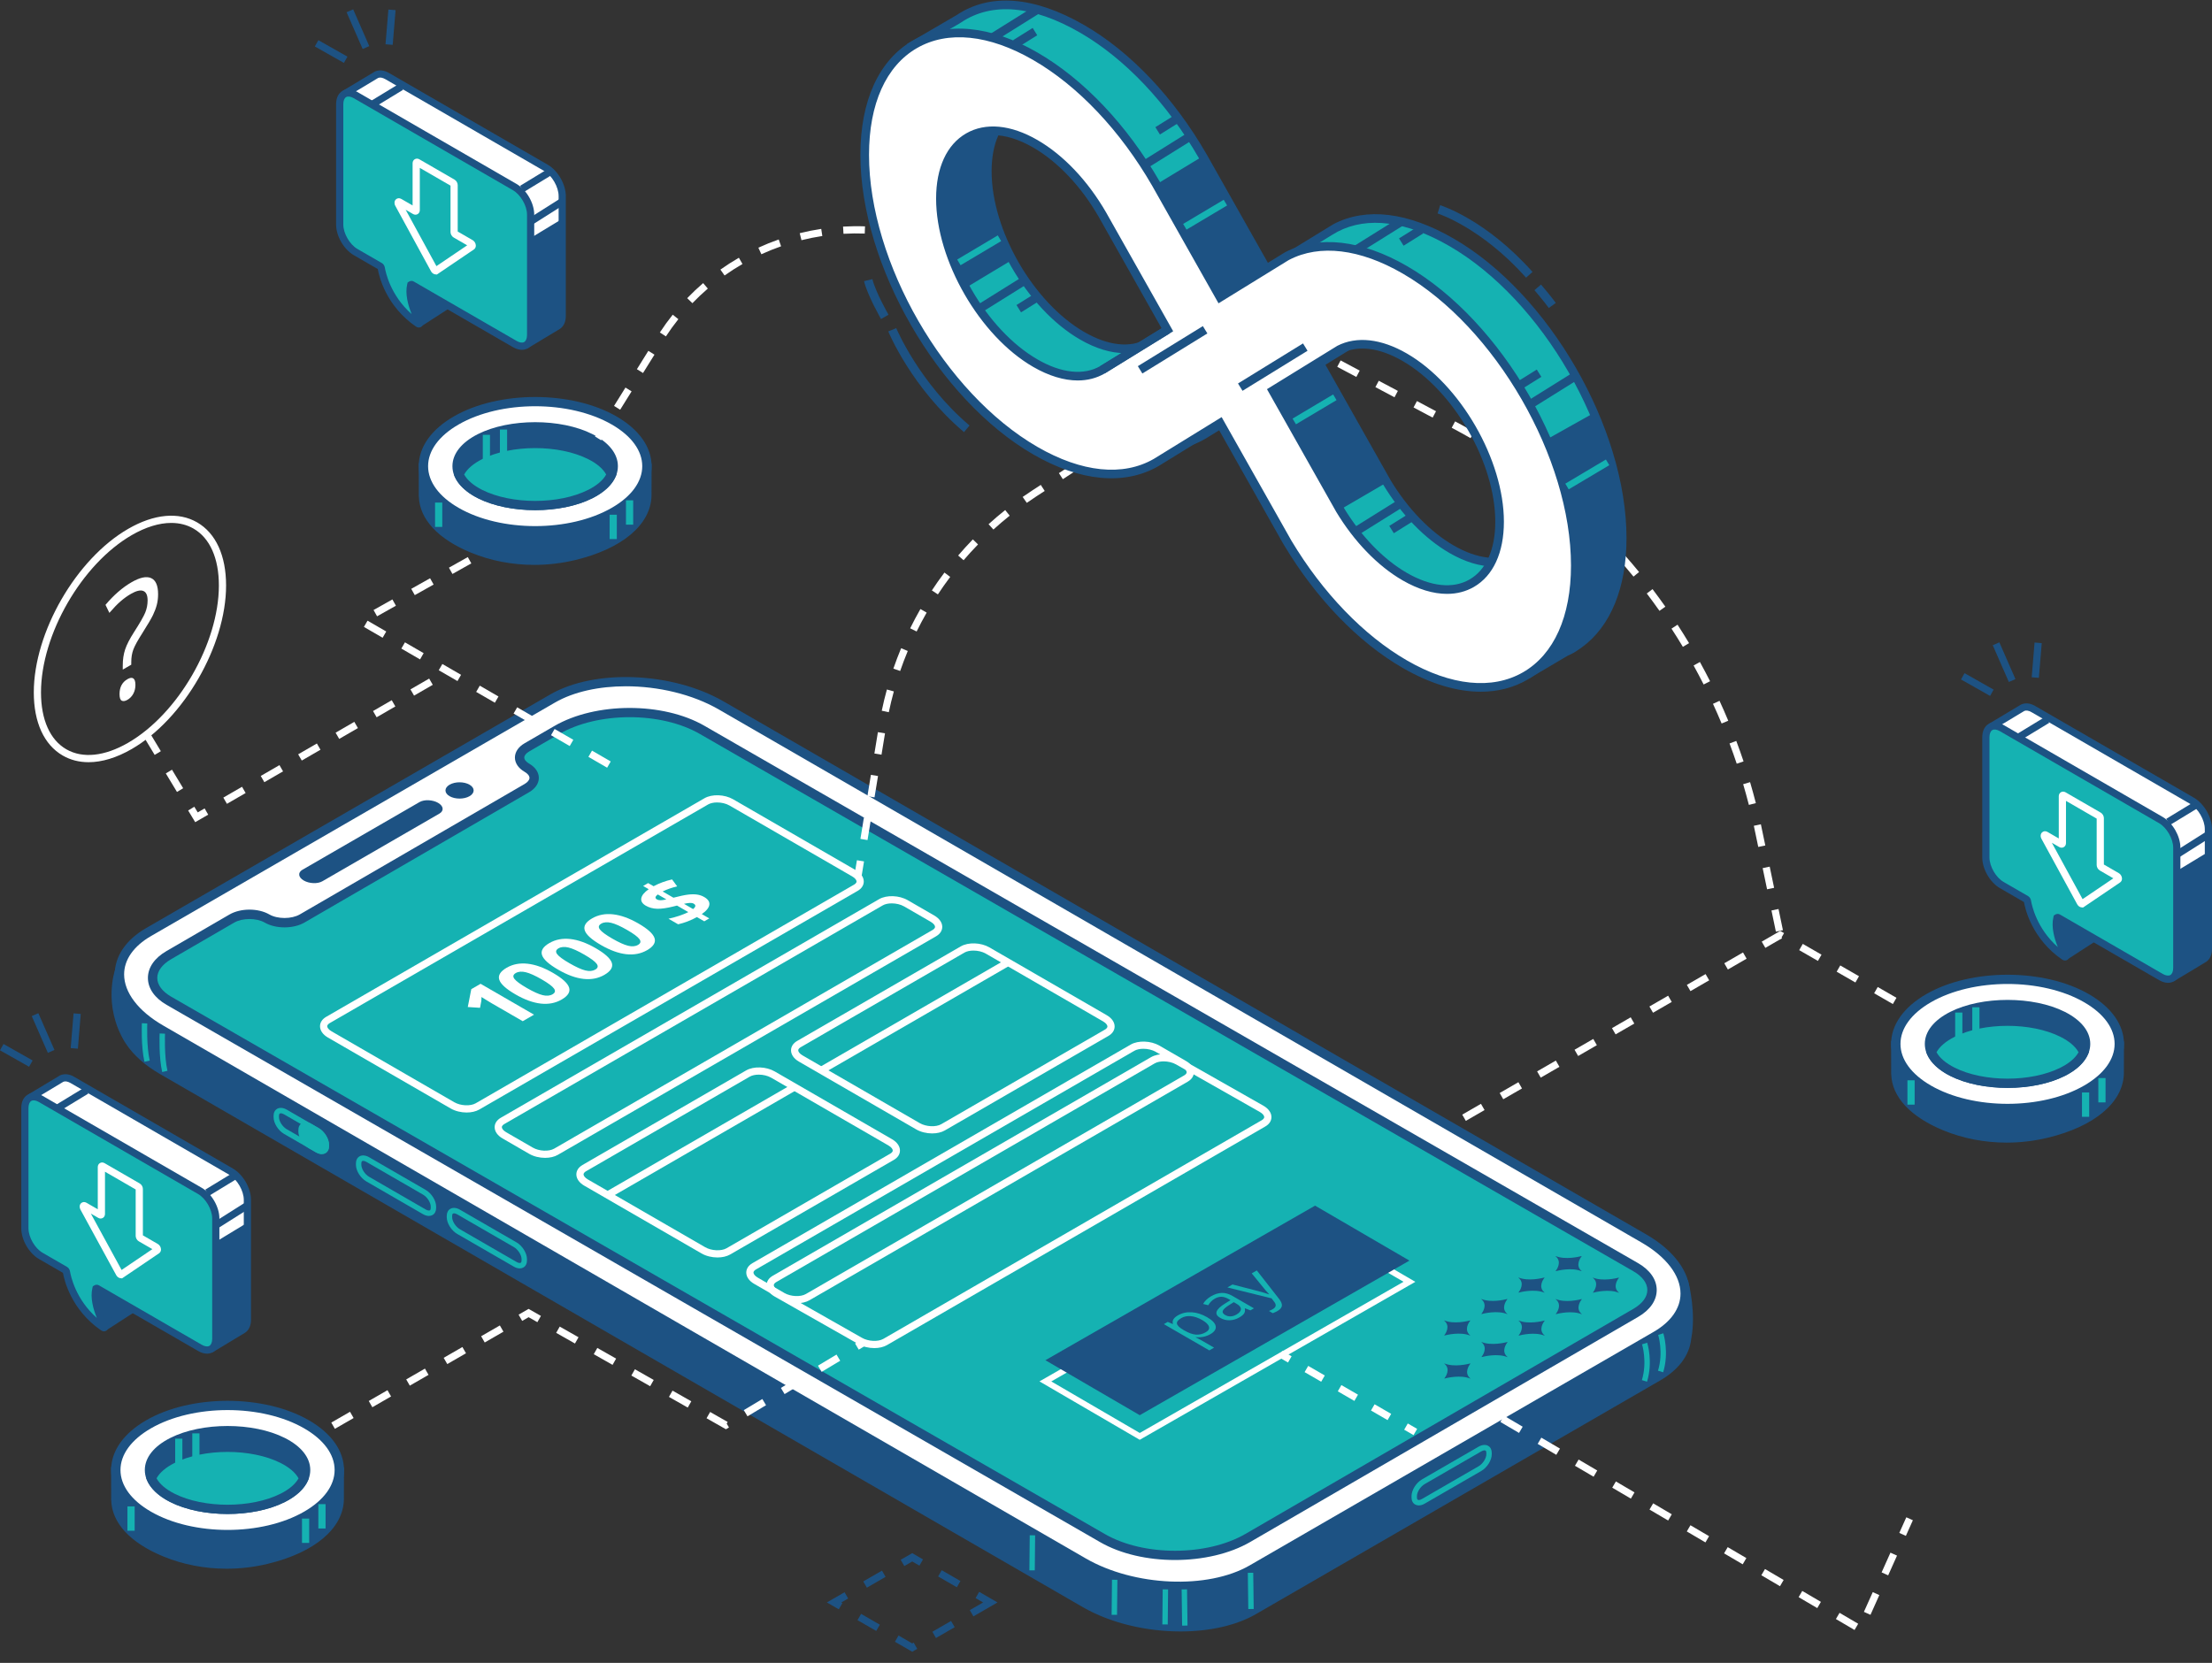 <svg width="645" height="485" viewBox="0 0 645 485" fill="none" xmlns="http://www.w3.org/2000/svg">
<rect x="0" y="0" width="645" height="485" fill="#333333" stroke="none"/>
<g clip-path="url(#clip0)">
<path d="M37.9 303.724C39.902 306.723 43.051 309.6 47.365 312.093L316.399 467.546C330.954 475.958 352.97 476.867 365.573 469.581L483.375 401.466C488.702 398.386 491.465 394.331 491.818 390.046L491.837 390.034C493.161 382.97 491.128 374.85 491.128 374.85L483.29 375.291L483.282 375.319C482.22 374.535 481.098 373.769 479.843 373.042L210.807 217.588C196.254 209.179 174.237 208.268 161.633 215.556L43.83 283.673L34.873 283.205C34.873 283.205 31.452 292.911 37.345 302.882L37.444 303.033C37.571 303.241 37.715 303.451 37.854 303.66L37.9 303.724Z" fill="#1D5283"/>
<path d="M39.012 302.928L39.035 302.965C41.012 305.922 44.045 308.6 48.047 310.909L317.081 466.365C331.241 474.541 352.685 475.455 364.891 468.397L482.693 400.282C487.441 397.534 490.127 393.958 490.458 389.935L490.602 389.157C491.395 384.108 490.501 378.582 490.043 376.277L484.317 376.604L484.031 377.531L482.475 376.418C481.274 375.533 480.22 374.84 479.159 374.226L210.125 218.772C195.976 210.592 174.521 209.68 162.316 216.742L44.163 285.059L35.892 284.627C35.267 287.227 34.082 294.673 38.522 302.185C38.694 302.463 38.788 302.599 38.881 302.738L37.89 303.71L39.012 302.928ZM344.215 475.838C334.296 475.838 323.85 473.432 315.715 468.734L46.683 313.277C42.318 310.757 38.984 307.802 36.772 304.494L36.613 304.256L36.278 303.742C30.024 293.175 33.438 283.17 33.586 282.748L33.925 281.784L43.499 282.287L160.949 214.372C173.914 206.88 196.581 207.793 211.491 216.404L480.525 371.86C481.544 372.446 482.551 373.1 483.659 373.901L492.18 373.422L492.454 374.517C492.539 374.862 494.541 383.009 493.177 390.288L493.154 390.406C492.664 395.259 489.526 399.488 484.061 402.648L366.257 470.763C360.37 474.17 352.475 475.838 344.215 475.838Z" fill="#1D5283"/>
<path d="M43.335 271.846L161.137 203.73C173.74 196.442 195.756 197.354 210.311 205.765L479.346 361.216C493.901 369.625 495.483 382.352 482.88 389.638L365.076 457.753C352.475 465.041 330.457 464.132 315.903 455.719L46.869 300.267C32.314 291.858 30.732 279.133 43.335 271.846Z" fill="white"/>
<path d="M182.497 200.164C174.737 200.164 167.335 201.726 161.821 204.914L44.017 273.028C38.972 275.945 36.193 279.911 36.193 284.191C36.193 289.484 40.332 294.911 47.551 299.085L316.587 454.537C330.74 462.714 352.189 463.627 364.394 456.571L482.198 388.454C487.243 385.536 490.022 381.572 490.022 377.293C490.02 372.001 485.879 366.57 478.662 362.398L209.628 206.947C201.869 202.463 191.915 200.164 182.497 200.164ZM343.721 464.011C333.801 464.011 323.356 461.604 315.221 456.905L46.185 301.451C38.098 296.78 33.46 290.488 33.46 284.191C33.46 278.891 36.726 274.088 42.651 270.662L160.455 202.544C173.409 195.052 196.085 195.965 210.995 204.579L480.029 360.032C488.113 364.706 492.751 370.995 492.753 377.293C492.753 382.591 489.49 387.395 483.562 390.82L365.76 458.935C359.874 462.342 351.979 464.011 343.721 464.011Z" fill="#1D5283"/>
<path d="M162.326 212.935L153.624 217.988C150.802 219.623 150.806 222.292 153.634 223.918C156.459 225.545 156.463 228.216 153.642 229.85L88.121 267.877C85.3 269.514 80.683 269.524 77.857 267.896H77.855C75.032 266.271 70.41 266.277 67.593 267.914L49.24 278.564C42.905 282.243 42.915 288.242 49.264 291.899L321.509 448.625C333.174 455.341 352.245 455.307 363.886 448.55L476.973 382.922C483.31 379.243 483.3 373.242 476.949 369.587L204.706 212.861C193.041 206.145 173.97 206.177 162.326 212.935Z" fill="#15B2B2"/>
<path d="M72.745 268.045C71.117 268.045 69.488 268.395 68.277 269.098L49.924 279.75C47.303 281.269 45.858 283.219 45.86 285.235C45.864 287.254 47.313 289.199 49.944 290.715L322.189 447.441C333.505 453.955 351.904 453.925 363.201 447.368L476.287 381.738C478.913 380.212 480.357 378.265 480.351 376.246C480.351 374.23 478.896 372.284 476.269 370.773L204.026 214.044C192.704 207.529 174.309 207.559 163.014 214.117L154.308 219.17C153.397 219.698 152.877 220.346 152.877 220.954C152.879 221.559 153.402 222.209 154.314 222.734C156.096 223.759 157.117 225.27 157.121 226.878C157.123 228.489 156.104 230.002 154.328 231.034L88.805 269.061C85.55 270.951 80.44 270.963 77.175 269.08C75.974 268.391 74.36 268.045 72.745 268.045ZM342.613 454.999C334.724 454.999 326.839 453.27 320.827 449.809L48.582 293.083C45.071 291.062 43.135 288.274 43.131 285.241C43.123 282.206 45.05 279.414 48.556 277.382L66.907 266.732C70.166 264.843 75.274 264.829 78.537 266.712C80.951 268.1 85.028 268.092 87.435 266.695L152.958 228.669C153.868 228.141 154.39 227.489 154.39 226.884C154.388 226.276 153.864 225.628 152.951 225.102C151.169 224.076 150.146 222.567 150.144 220.958C150.142 219.348 151.159 217.837 152.937 216.802L161.644 211.751C173.692 204.758 193.314 204.724 205.386 211.675L477.631 368.401C481.143 370.423 483.08 373.208 483.084 376.242C483.088 379.277 481.161 382.071 477.657 384.104L364.572 449.734C358.523 453.244 350.564 454.999 342.613 454.999Z" fill="#1D5283"/>
<path d="M131.099 232.224C129.495 231.297 129.495 229.796 131.099 228.866C132.704 227.937 135.303 227.937 136.907 228.864C138.512 229.794 138.512 231.297 136.907 232.224C135.303 233.15 132.704 233.15 131.099 232.224Z" fill="#1D5283"/>
<path d="M88.18 253.684L122.326 233.938C123.715 233.136 126.143 233.239 127.747 234.164C129.352 235.092 129.523 236.492 128.137 237.296L93.99 257.04C92.602 257.84 90.174 257.743 88.571 256.815C86.967 255.888 86.793 254.486 88.18 253.684Z" fill="#1D5283"/>
<path d="M340.504 473.802L338.928 473.785L339.032 463.556L340.607 463.572L340.504 473.802Z" fill="#15B2B2"/>
<path d="M484.967 400.243L483.461 399.782C485.084 394.471 483.526 389.395 483.51 389.345L485.011 388.872C485.082 389.098 486.733 394.469 484.967 400.243Z" fill="#15B2B2"/>
<path d="M480.263 402.991L478.757 402.53C480.382 397.219 478.824 392.143 478.806 392.093L480.307 391.62C480.38 391.844 482.029 397.219 480.263 402.991Z" fill="#15B2B2"/>
<path d="M47.295 312.673C46.267 308.226 46.53 301.702 46.542 301.427L48.118 301.494C48.114 301.558 47.852 308.08 48.828 312.319L47.295 312.673Z" fill="#15B2B2"/>
<path d="M42.122 309.682C41.095 305.235 41.357 298.711 41.371 298.437L42.944 298.503C42.942 298.568 42.679 305.09 43.656 309.329L42.122 309.682Z" fill="#15B2B2"/>
<path d="M105.901 338.577L105.612 338.64C105.392 338.767 105.362 339.123 105.362 339.321V339.717C105.362 340.911 106.395 342.517 107.62 343.224L124.127 352.763C124.73 353.11 125.156 353.108 125.348 353.005C125.566 352.878 125.6 352.524 125.6 352.324V351.928C125.6 350.734 124.565 349.128 123.338 348.423L106.833 338.882C106.446 338.658 106.129 338.577 105.901 338.577ZM125.061 354.646C124.522 354.646 123.933 354.474 123.34 354.13L106.833 344.59C105.126 343.604 103.786 341.464 103.786 339.717V339.321C103.786 338.389 104.155 337.664 104.825 337.274C105.58 336.841 106.597 336.926 107.62 337.514L124.127 347.055C125.836 348.043 127.174 350.18 127.174 351.928V352.324C127.174 353.256 126.807 353.983 126.135 354.371C125.816 354.555 125.453 354.646 125.061 354.646Z" fill="#15B2B2"/>
<path d="M132.387 353.884L132.096 353.944C131.878 354.07 131.844 354.427 131.844 354.627V355.023C131.844 356.215 132.883 357.822 134.106 358.529L150.613 368.063C151.22 368.417 151.644 368.413 151.829 368.308C152.051 368.185 152.086 367.829 152.086 367.625V367.231C152.086 366.039 151.048 364.433 149.823 363.723L133.319 354.185C132.932 353.963 132.615 353.884 132.387 353.884ZM151.549 369.951C151.008 369.951 150.417 369.775 149.825 369.431L133.319 359.897C131.61 358.907 130.27 356.767 130.27 355.023V354.627C130.27 353.694 130.637 352.967 131.309 352.579C132.068 352.146 133.083 352.227 134.106 352.819L150.61 362.356C152.32 363.346 153.66 365.487 153.66 367.231V367.625C153.66 368.56 153.289 369.286 152.619 369.674C152.302 369.858 151.938 369.951 151.549 369.951Z" fill="#15B2B2"/>
<path d="M431.933 423.317L415.428 432.855C414.203 433.564 413.166 435.171 413.166 436.363V436.757C413.166 436.959 413.201 437.314 413.422 437.44C413.606 437.545 414.032 437.549 414.639 437.197L431.144 427.661C432.369 426.954 433.406 425.347 433.406 424.153V423.757C433.406 423.557 433.374 423.202 433.156 423.076L432.865 423.014C432.637 423.014 432.32 423.092 431.933 423.317ZM412.635 438.805C411.961 438.418 411.592 437.692 411.592 436.757V436.363C411.592 434.619 412.93 432.477 414.641 431.487L431.144 421.949C432.169 421.359 433.184 421.276 433.943 421.71C434.613 422.098 434.982 422.826 434.982 423.757V424.153C434.982 425.899 433.642 428.039 431.933 429.027L415.426 438.563C414.835 438.907 414.244 439.08 413.703 439.08C413.313 439.08 412.95 438.989 412.635 438.805Z" fill="#15B2B2"/>
<path d="M81.891 324.703L81.601 324.767C81.383 324.894 81.349 325.248 81.349 325.448L81.35 325.844C81.35 327.038 82.384 328.646 83.611 329.35L92.894 334.716C93.496 335.065 93.921 335.061 94.113 334.958C94.333 334.829 94.365 334.475 94.365 334.275V333.879C94.365 332.685 93.328 331.081 92.105 330.374L82.82 325.01C82.434 324.783 82.115 324.703 81.891 324.703ZM93.829 336.597C93.288 336.597 92.696 336.423 92.107 336.084L82.822 330.717C81.114 329.729 79.774 327.592 79.774 325.844V325.45C79.774 324.515 80.144 323.789 80.814 323.401C81.57 322.965 82.588 323.054 83.611 323.642L92.892 329.006C94.603 329.994 95.942 332.134 95.942 333.879V334.275C95.942 335.209 95.572 335.936 94.9 336.324C94.583 336.508 94.22 336.597 93.829 336.597Z" fill="#15B2B2"/>
<path d="M87.786 330.02V329.622C87.786 328.155 88.973 327.652 90.44 328.499L92.499 329.689C93.964 330.538 95.153 332.413 95.153 333.879V334.275C95.153 335.742 93.966 336.247 92.501 335.399L90.44 334.209C88.973 333.364 87.786 331.487 87.786 330.02Z" fill="#15B2B2"/>
<path d="M88.573 330.02C88.573 331.212 89.609 332.819 90.836 333.526L92.894 334.716C93.496 335.065 93.921 335.061 94.113 334.958C94.333 334.829 94.365 334.475 94.365 334.275V333.879C94.365 332.685 93.328 331.081 92.105 330.374L90.045 329.182C89.439 328.832 89.009 328.836 88.826 328.939C88.608 329.067 88.573 329.422 88.573 329.622V330.02ZM93.829 336.597C93.288 336.597 92.696 336.423 92.107 336.084L90.049 334.894C88.339 333.906 86.999 331.766 86.997 330.02V329.622C86.997 328.691 87.367 327.961 88.037 327.574C88.795 327.141 89.811 327.226 90.832 327.816L92.892 329.006C94.604 329.994 95.942 332.134 95.942 333.879V334.275C95.942 335.209 95.572 335.936 94.9 336.324C94.583 336.508 94.22 336.597 93.829 336.597Z" fill="#15B2B2"/>
<path d="M344.693 474.139L344.558 463.578L346.132 463.556L346.267 474.117L344.693 474.139Z" fill="#15B2B2"/>
<path d="M363.993 469.302L363.855 458.739L365.432 458.721L365.567 469.282L363.993 469.302Z" fill="#15B2B2"/>
<path d="M325.717 470.997L324.141 470.981L324.248 460.754L325.824 460.77L325.717 470.997Z" fill="#15B2B2"/>
<path d="M301.733 458.028L300.159 458.012L300.264 447.784L301.838 447.799L301.733 458.028Z" fill="#15B2B2"/>
<path d="M375.573 397.402L372.844 395.826L373.893 394.008L376.622 395.582L375.573 397.402Z" fill="white"/>
<path d="M385.249 403.001L380.41 400.201L381.461 398.382L386.301 401.181L385.249 403.001ZM394.928 408.6L390.089 405.799L391.138 403.981L395.98 406.779L394.928 408.6ZM404.605 414.198L399.768 411.398L400.819 409.58L405.657 412.378L404.605 414.198Z" fill="white"/>
<path d="M412.175 418.573L409.449 416.995L410.496 415.176L413.227 416.754L412.175 418.573Z" fill="white"/>
<path d="M332.344 417.948L409.255 373.854L383.461 358.822L306.549 402.916L332.344 417.948ZM412.702 373.866L332.336 419.941L303.102 402.904L383.467 356.832L412.702 373.866Z" fill="white"/>
<path d="M410.979 367.677L332.34 412.762L304.825 396.728L383.463 351.643L410.979 367.677Z" fill="#1D5283"/>
<path d="M344.443 384.443C343.507 384.985 343.091 385.522 343.19 386.066C343.289 386.605 343.9 387.203 345.018 387.862L345.325 388.042C346.611 388.785 347.745 389.191 348.726 389.264C349.706 389.337 350.671 389.1 351.617 388.553C352.407 388.096 352.703 387.553 352.516 386.924C352.322 386.298 351.664 385.658 350.54 385.009C349.4 384.35 348.302 383.972 347.244 383.88C346.187 383.787 345.252 383.974 344.443 384.443ZM352.941 389.127C352.346 389.47 351.694 389.721 350.984 389.878C350.269 390.036 349.519 390.078 348.73 390.01L348.631 390.066C349.23 390.337 349.771 390.61 350.249 390.886L354.011 393.06L352.625 393.863L339.378 386.205L340.504 385.552L341.947 386.167L342.013 386.126C341.868 385.631 341.922 385.185 342.173 384.783C342.421 384.381 342.853 384.003 343.466 383.649C344.677 382.948 346.027 382.647 347.515 382.744C349.004 382.841 350.495 383.324 351.991 384.187C353.492 385.057 354.326 385.924 354.487 386.793C354.647 387.66 354.134 388.44 352.941 389.127Z" fill="#15B2B2"/>
<path d="M360.509 383.431C361.371 382.934 361.813 382.405 361.831 381.847C361.851 381.289 361.436 380.764 360.584 380.273L359.759 379.796L358.433 380.629C357.369 381.289 356.746 381.847 356.564 382.304C356.38 382.758 356.608 383.172 357.248 383.542C357.749 383.833 358.279 383.964 358.846 383.94C359.409 383.914 359.964 383.746 360.509 383.431ZM364.614 382.188L363.038 381.596L362.971 381.635C363.088 382.227 363.02 382.714 362.772 383.096C362.519 383.471 362.057 383.859 361.377 384.251C360.471 384.777 359.526 385.049 358.544 385.078C357.563 385.106 356.643 384.87 355.781 384.37C353.932 383.304 354.443 381.891 357.305 380.136L358.808 379.206L358.239 378.881C357.522 378.465 356.84 378.246 356.188 378.228C355.539 378.21 354.871 378.396 354.195 378.788C353.434 379.226 352.804 379.863 352.308 380.689L350.822 380.319C351.03 379.919 351.331 379.523 351.73 379.131C352.128 378.741 352.596 378.39 353.133 378.079C354.225 377.448 355.274 377.121 356.285 377.097C357.292 377.073 358.332 377.37 359.399 377.988L365.641 381.596L364.614 382.188Z" fill="#15B2B2"/>
<path d="M357.9 375.501L359.385 374.64L366.6 376.497C368.231 376.931 369.361 377.271 369.997 377.515L370.063 377.477C369.851 377.271 369.518 376.901 369.06 376.372C368.604 375.842 367.248 374.183 364.99 371.399L366.475 370.54L372.957 378.832C373.595 379.651 373.871 380.336 373.783 380.885C373.694 381.435 373.27 381.928 372.515 382.364C372.091 382.609 371.627 382.825 371.123 383.009L370.013 382.364C370.386 382.227 370.759 382.049 371.139 381.831C372.089 381.281 372.235 380.58 371.573 379.727L370.78 378.683L357.9 375.501Z" fill="#15B2B2"/>
<path d="M209.106 234.047C208.103 234.047 207.158 234.239 206.47 234.637L96.153 298.4C95.877 298.562 95.415 298.893 95.415 299.324C95.415 299.685 95.748 300.263 96.676 300.799L132.466 321.484C134.3 322.545 137.164 322.682 138.71 321.789L249.026 258.022C249.303 257.864 249.765 257.531 249.765 257.102C249.765 256.741 249.432 256.165 248.503 255.627L212.716 234.94C211.697 234.35 210.359 234.047 209.106 234.047ZM136.058 324.48C134.445 324.48 132.758 324.082 131.414 323.304L95.627 302.621C94.157 301.77 93.316 300.57 93.316 299.326C93.316 298.223 93.95 297.249 95.1 296.582L205.419 232.818C207.614 231.552 211.279 231.679 213.768 233.12L249.553 253.807C251.022 254.654 251.866 255.858 251.866 257.102C251.864 258.205 251.23 259.177 250.076 259.842L139.761 323.609C138.752 324.191 137.43 324.48 136.058 324.48Z" fill="white"/>
<path d="M260.025 263.481C259.028 263.481 258.079 263.673 257.393 264.071L147.075 327.834C146.8 327.996 146.336 328.327 146.336 328.756C146.336 329.119 146.669 329.695 147.597 330.235L155.353 334.716C157.185 335.775 160.045 335.916 161.599 335.017L271.914 271.251C272.186 271.094 272.65 270.761 272.65 270.328C272.65 269.971 272.319 269.393 271.389 268.853L263.637 264.374C262.618 263.786 261.28 263.481 260.025 263.481ZM158.945 337.708C157.331 337.708 155.644 337.314 154.302 336.534L146.548 332.053C145.079 331.206 144.237 330.004 144.237 328.756C144.237 327.658 144.871 326.683 146.023 326.016L256.342 262.252C258.534 260.982 262.198 261.115 264.685 262.553L272.44 267.035C273.908 267.883 274.753 269.084 274.753 270.328C274.753 271.431 274.118 272.405 272.963 273.074L162.649 336.835C161.639 337.419 160.32 337.708 158.945 337.708Z" fill="white"/>
<path d="M333.4 305.892C332.397 305.892 331.45 306.084 330.76 306.482L220.446 370.246C220.171 370.407 219.709 370.739 219.709 371.167C219.709 371.529 220.04 372.104 220.97 372.644L228.72 377.123C230.556 378.186 233.416 378.323 234.97 377.428L345.285 313.661C345.559 313.501 346.021 313.172 346.021 312.739C346.021 312.38 345.69 311.802 344.76 311.265L337.008 306.785C335.989 306.195 334.651 305.892 333.4 305.892ZM232.316 380.117C230.702 380.117 229.017 379.723 227.672 378.944L219.919 374.462C218.452 373.614 217.606 372.413 217.606 371.167C217.606 370.064 218.244 369.092 219.394 368.427L329.713 304.66C331.904 303.395 335.573 303.53 338.058 304.961L345.811 309.444C347.281 310.293 348.124 311.493 348.124 312.737C348.124 313.841 347.49 314.816 346.336 315.483L236.017 379.247C235.01 379.829 233.691 380.117 232.316 380.117Z" fill="white"/>
<path d="M339.319 309.565C338.322 309.565 337.376 309.757 336.689 310.157L226.373 373.923C226.098 374.08 225.634 374.412 225.634 374.844C225.634 375.202 225.967 375.78 226.898 376.315L251.333 390.193C253.173 391.254 256.035 391.398 257.585 390.499L367.902 326.735C368.176 326.575 368.638 326.242 368.638 325.816C368.638 325.454 368.309 324.876 367.379 324.337L342.942 310.462C341.918 309.872 340.574 309.565 339.319 309.565ZM254.933 393.192C253.321 393.192 251.634 392.796 250.29 392.016L225.852 378.141C224.379 377.291 223.535 376.091 223.535 374.844C223.535 373.741 224.169 372.767 225.321 372.1L335.638 308.335C337.836 307.066 341.499 307.199 343.985 308.64L368.424 322.514C369.898 323.365 370.739 324.569 370.739 325.816C370.739 326.917 370.103 327.889 368.953 328.554L258.635 392.319C257.625 392.905 256.306 393.192 254.933 393.192Z" fill="white"/>
<path d="M221.251 313.435C220.254 313.435 219.307 313.626 218.619 314.022L170.897 341.606C170.622 341.765 170.16 342.097 170.16 342.529C170.16 342.889 170.491 343.466 171.421 344.004L205.616 363.766C207.453 364.829 210.315 364.964 211.86 364.069L259.581 336.488C259.855 336.328 260.32 335.997 260.32 335.567C260.32 335.205 259.987 334.627 259.056 334.088L224.863 314.326C223.842 313.736 222.504 313.435 221.251 313.435ZM209.211 366.76C207.596 366.76 205.907 366.364 204.565 365.588L170.374 345.824C168.903 344.976 168.061 343.776 168.061 342.529C168.061 341.428 168.695 340.454 169.847 339.785L217.57 312.202C219.761 310.933 223.428 311.067 225.915 312.507L260.108 332.269C261.575 333.116 262.42 334.32 262.42 335.567C262.42 336.668 261.785 337.642 260.63 338.306L212.91 365.889C211.901 366.473 210.583 366.76 209.211 366.76Z" fill="white"/>
<path d="M283.851 277.25C282.848 277.25 281.903 277.444 281.215 277.842L233.493 305.425C233.218 305.585 232.756 305.914 232.756 306.345C232.756 306.704 233.087 307.282 234.015 307.822L268.21 327.588C270.047 328.642 272.911 328.786 274.459 327.887L322.177 300.306C322.454 300.146 322.914 299.815 322.914 299.384C322.914 299.023 322.583 298.445 321.654 297.909L287.461 278.143C286.442 277.553 285.104 277.25 283.851 277.25ZM271.805 330.58C270.192 330.58 268.505 330.184 267.159 329.408L232.968 309.64C231.497 308.791 230.657 307.591 230.657 306.345C230.657 305.244 231.291 304.272 232.443 303.607L280.164 276.022C282.36 274.755 286.022 274.882 288.511 276.325L322.704 296.089C324.175 296.938 325.015 298.138 325.015 299.384C325.015 300.485 324.381 301.459 323.229 302.126L275.508 329.709C274.499 330.293 273.179 330.578 271.805 330.58Z" fill="white"/>
<path d="M155.716 295.945L152.423 297.849L143.404 292.636L141.953 291.761L140.389 290.793C140.389 291.428 140.366 291.854 140.324 292.074L139.973 293.943L136.401 293.713L137.424 288.502L140.132 286.938L155.716 295.945Z" fill="white"/>
<path d="M153.609 288.157C155.519 289.26 157.054 289.955 158.213 290.244C159.371 290.531 160.34 290.45 161.123 289.997C161.89 289.553 162.025 288.991 161.529 288.31C161.03 287.627 159.837 286.74 157.946 285.647C156.033 284.544 154.489 283.849 153.311 283.566C152.13 283.283 151.159 283.358 150.401 283.8C149.626 284.247 149.486 284.811 149.989 285.486C150.491 286.16 151.696 287.049 153.609 288.157ZM161.228 283.75C163.95 285.324 165.518 286.746 165.934 288.015C166.352 289.29 165.631 290.458 163.777 291.531C161.979 292.571 159.948 292.963 157.684 292.713C155.42 292.458 152.972 291.569 150.336 290.048C147.585 288.458 146.003 287.029 145.587 285.762C145.17 284.494 145.888 283.328 147.735 282.257C149.531 281.22 151.575 280.828 153.86 281.087C156.142 281.342 158.6 282.231 161.228 283.75Z" fill="white"/>
<path d="M166.069 280.952C167.978 282.057 169.516 282.754 170.673 283.043C171.833 283.33 172.8 283.247 173.583 282.794C174.352 282.352 174.485 281.79 173.986 281.105C173.492 280.426 172.297 279.537 170.406 278.446C168.493 277.339 166.949 276.646 165.771 276.361C164.59 276.078 163.619 276.157 162.858 276.596C162.085 277.044 161.948 277.606 162.451 278.281C162.949 278.959 164.156 279.848 166.069 280.952ZM173.69 276.547C176.41 278.119 177.978 279.541 178.396 280.814C178.812 282.085 178.091 283.257 176.239 284.33C174.438 285.368 172.408 285.762 170.146 285.508C167.882 285.257 165.434 284.368 162.796 282.843C160.045 281.255 158.463 279.826 158.047 278.559C157.632 277.291 158.348 276.123 160.195 275.056C161.993 274.017 164.035 273.628 166.318 273.882C168.602 274.139 171.06 275.028 173.69 276.547Z" fill="white"/>
<path d="M178.529 273.751C180.44 274.854 181.974 275.551 183.133 275.838C184.293 276.127 185.262 276.044 186.043 275.591C186.812 275.149 186.947 274.585 186.448 273.904C185.95 273.221 184.757 272.334 182.868 271.241C180.955 270.138 179.411 269.443 178.233 269.16C177.05 268.877 176.081 268.954 175.318 269.395C174.547 269.843 174.408 270.403 174.911 271.08C175.411 271.755 176.618 272.646 178.529 273.751ZM186.15 269.344C188.872 270.918 190.44 272.341 190.856 273.613C191.272 274.882 190.551 276.054 188.699 277.127C186.898 278.165 184.87 278.559 182.606 278.307C180.341 278.052 177.893 277.165 175.258 275.642C172.507 274.052 170.923 272.623 170.509 271.357C170.091 270.09 170.81 268.922 172.656 267.855C174.453 266.813 176.495 266.425 178.779 266.679C181.064 266.938 183.52 267.825 186.15 269.344Z" fill="white"/>
<path d="M202.291 263.576C201.994 263.404 201.619 263.329 201.171 263.35C200.722 263.37 200.147 263.455 199.445 263.608L202.097 265.142C202.902 264.491 202.967 263.966 202.291 263.576ZM191.534 262.313C191.847 262.495 192.214 262.582 192.632 262.574C193.052 262.564 193.611 262.481 194.307 262.325L191.8 260.877C191.019 261.487 190.931 261.966 191.534 262.313ZM205.338 261.63C206.47 262.283 206.969 263.044 206.835 263.913C206.704 264.782 205.972 265.681 204.636 266.609L206.821 267.869L205.36 268.714L203.217 267.477C201.449 268.457 199.621 269.16 197.738 269.585L194.924 267.958C195.849 267.776 196.862 267.504 197.968 267.136C199.072 266.766 199.988 266.398 200.712 266.031L197.409 264.119L196.418 264.37C194.456 264.865 192.858 265.093 191.623 265.057C190.384 265.018 189.286 264.721 188.327 264.168C187.296 263.572 186.852 262.851 186.995 262C187.136 261.149 187.859 260.266 189.159 259.351L187.528 258.41L188.989 257.563L190.575 258.482C192.275 257.583 194.073 256.921 195.968 256.498L197.461 258.519C195.899 258.896 194.484 259.394 193.219 260.012L196.363 261.828C198.283 261.335 199.73 261.03 200.708 260.919C201.685 260.806 202.545 260.806 203.288 260.919C204.03 261.03 204.712 261.266 205.338 261.63Z" fill="white"/>
<path d="M177.268 349.702L176.216 347.883L230.71 316.388L231.761 318.207L177.268 349.702Z" fill="white"/>
<path d="M240.015 313.081L238.966 311.258L293.457 279.762L294.509 281.58L240.015 313.081Z" fill="white"/>
<path d="M421.138 397.71C423.136 399.338 421.479 401.637 421.168 402.037L421.22 402.068C421.913 401.886 425.88 400.924 428.7 402.08L428.754 402.047C426.76 400.417 428.443 398.11 428.764 397.71L428.708 397.677C428.012 397.861 424.014 398.831 421.194 397.677L421.138 397.71Z" fill="#1D5283"/>
<path d="M431.967 391.452C433.965 393.081 432.308 395.378 431.995 395.776L432.05 395.81C432.74 395.624 436.71 394.665 439.527 395.822L439.583 395.79C437.587 394.16 439.273 391.85 439.591 391.448L439.537 391.418C438.843 391.6 434.841 392.571 432.023 391.418L431.967 391.452Z" fill="#1D5283"/>
<path d="M442.796 385.191C444.794 386.821 443.137 389.119 442.824 389.517L442.879 389.549C443.569 389.367 447.539 388.407 450.356 389.561L450.413 389.531C448.417 387.9 450.102 385.591 450.421 385.191L450.366 385.16C449.67 385.342 445.67 386.314 442.851 385.16L442.796 385.191Z" fill="#1D5283"/>
<path d="M453.623 378.933C455.623 380.56 453.965 382.859 453.654 383.259L453.708 383.29C454.396 383.108 458.368 382.148 461.183 383.302L461.24 383.271C459.244 381.641 460.931 379.334 461.25 378.931L461.191 378.899C460.499 379.083 456.499 380.053 453.68 378.899L453.623 378.933Z" fill="#1D5283"/>
<path d="M464.453 372.674C466.453 374.303 464.794 376.6 464.481 377L464.537 377.032C465.226 376.85 469.195 375.889 472.013 377.044L472.071 377.012C470.073 375.381 471.76 373.074 472.079 372.674L472.023 372.64C471.328 372.822 467.329 373.793 464.509 372.642L464.453 372.674Z" fill="#1D5283"/>
<path d="M421.093 385.167C423.091 386.795 421.436 389.092 421.122 389.492L421.176 389.523C421.866 389.343 425.836 388.381 428.655 389.537L428.71 389.502C426.712 387.872 428.399 385.565 428.718 385.165L428.663 385.134C427.967 385.316 423.969 386.288 421.15 385.134L421.093 385.167Z" fill="#1D5283"/>
<path d="M431.923 378.905C433.921 380.536 432.264 382.833 431.951 383.233L432.005 383.263C432.696 383.083 436.665 382.122 439.482 383.275L439.539 383.245C437.541 381.615 439.228 379.305 439.547 378.905L439.493 378.875C438.796 379.057 434.796 380.029 431.979 378.875L431.923 378.905Z" fill="#1D5283"/>
<path d="M442.752 372.648C444.75 374.278 443.093 376.576 442.778 376.974L442.835 377.006C443.525 376.822 447.494 375.864 450.312 377.018L450.368 376.984C448.37 375.355 450.057 373.046 450.376 372.646L450.322 372.613C449.626 372.797 445.626 373.769 442.806 372.615L442.752 372.648Z" fill="#1D5283"/>
<path d="M453.579 366.388C455.577 368.017 453.92 370.316 453.607 370.714L453.664 370.747C454.352 370.565 458.32 369.605 461.139 370.759L461.196 370.726C459.2 369.096 460.887 366.789 461.204 366.386L461.147 366.356C460.455 366.54 456.455 367.51 453.636 366.356L453.579 366.388Z" fill="#1D5283"/>
<path d="M442.94 417.936L437.505 414.744L438.566 412.927L444.001 416.122L442.94 417.936ZM453.807 424.323L448.374 421.131L449.438 419.314L454.873 422.506L453.807 424.323ZM464.679 430.709L459.244 427.515L460.308 425.701L465.742 428.893L464.679 430.709ZM475.548 437.096L470.116 433.902L471.177 432.087L476.612 435.28L475.548 437.096ZM486.418 443.481L480.985 440.288L482.049 438.47L487.481 441.666L486.418 443.481ZM555.736 447.962L553.821 447.099L555.864 442.541L557.779 443.404L555.736 447.962ZM497.29 449.869L491.857 446.673L492.916 444.859L498.351 448.051L497.29 449.869ZM508.159 456.252L502.724 453.062L503.786 451.247L509.223 454.438L508.159 456.252ZM550.576 459.475L548.661 458.612L551.24 452.858L553.155 453.716L550.576 459.475ZM519.031 462.641L513.594 459.446L514.658 457.63L520.092 460.824L519.031 462.641ZM529.9 469.027L524.466 465.833L525.527 464.019L530.962 467.211L529.9 469.027ZM545.416 470.987L543.501 470.124L546.082 464.368L547.995 465.229L545.416 470.987ZM540.768 475.41L535.335 472.218L536.399 470.403L541.832 473.596L540.768 475.41Z" fill="white"/>
<path d="M514.756 276.462L513.707 274.644L519.109 271.518L520.213 272.155L519.497 273.403L519.636 273.642L519.166 273.977L519.114 273.947L514.756 276.462ZM530.094 280.267L524.629 277.123L525.676 275.298L531.137 278.442L530.094 280.267ZM503.838 282.772L502.789 280.95L508.248 277.796L509.297 279.616L503.838 282.772ZM541.02 286.554L535.555 283.411L536.601 281.586L542.066 284.73L541.02 286.554ZM492.924 289.078L491.873 287.257L497.33 284.106L498.381 285.924L492.924 289.078ZM551.944 292.844L546.483 289.7L547.529 287.874L552.992 291.022L551.944 292.844ZM482.008 295.382L480.957 293.561L486.414 290.411L487.465 292.23L482.008 295.382ZM562.872 299.134L557.407 295.988L558.455 294.165L563.92 297.309L562.872 299.134ZM471.092 301.692L470.041 299.871L475.5 296.715L476.551 298.538L471.092 301.692ZM573.728 305.381L568.335 302.278L569.381 300.453L574.773 303.556L573.728 305.381ZM460.172 307.997L459.125 306.177L464.582 303.025L465.633 304.846L460.172 307.997ZM449.26 314.307L448.209 312.481L453.668 309.331L454.719 311.153L449.26 314.307ZM438.34 320.613L437.293 318.793L442.75 315.639L443.801 317.461L438.34 320.613ZM427.424 326.919L426.377 325.099L431.836 321.947L432.885 323.767L427.424 326.919Z" fill="white"/>
<path d="M156.695 385.631L154.14 384.181L152.265 385.262L151.22 383.439L154.132 381.758L157.73 383.805L156.695 385.631ZM141.341 391.557L140.296 389.733L145.757 386.587L146.802 388.409L141.341 391.557ZM167.655 391.858L162.176 388.745L163.214 386.918L168.695 390.03L167.655 391.858ZM250.405 393.642L249.327 391.84L251.504 390.533L252.584 392.337L250.405 393.642ZM130.419 397.853L129.372 396.031L134.835 392.881L135.88 394.705L130.419 397.853ZM178.618 398.085L173.139 394.972L174.174 393.145L179.657 396.259L178.618 398.085ZM239.589 400.124L238.512 398.322L243.92 395.081L244.998 396.883L239.589 400.124ZM119.495 404.147L118.448 402.324L123.911 399.176L124.958 400.999L119.495 404.147ZM189.582 404.312L184.099 401.199L185.136 399.37L190.62 402.484L189.582 404.312ZM228.778 406.608L227.699 404.805L233.107 401.565L234.185 403.369L228.778 406.608ZM108.573 410.442L107.528 408.62L112.989 405.472L114.034 407.297L108.573 410.442ZM200.543 410.539L195.062 407.426L196.101 405.597L201.58 408.709L200.543 410.539ZM217.965 413.089L216.888 411.287L222.292 408.046L223.37 409.848L217.965 413.089ZM97.651 416.74L96.603 414.916L102.064 411.768L103.112 413.592L97.651 416.74ZM211.673 416.863L206.024 413.653L207.063 411.824L212.179 414.732L211.897 415.225L212.559 416.33L211.673 416.863ZM86.729 423.034L85.679 421.211L91.144 418.062L92.19 419.886L86.729 423.034Z" fill="white"/>
<path d="M142.927 161.232L141.898 159.397L147.394 156.31L148.425 158.145L142.927 161.232ZM131.933 167.406L130.908 165.572L136.405 162.483L137.43 164.319L131.933 167.406ZM120.946 173.577L119.915 171.744L125.41 168.657L126.439 170.492L120.946 173.577ZM109.953 179.753L108.924 177.919L114.42 174.832L115.447 176.666L109.953 179.753ZM111.572 186.009L106.117 182.851L107.17 181.03L112.625 184.186L111.572 186.009ZM122.484 192.327L117.029 189.167L118.08 187.346L123.533 190.504L122.484 192.327ZM133.394 198.641L127.937 195.483L128.988 193.662L134.443 196.822L133.394 198.641ZM144.302 204.96L138.847 201.803L139.898 199.982L145.353 203.14L144.302 204.96ZM155.212 211.278L149.757 208.118L150.808 206.3L156.263 209.458L155.212 211.278ZM166.124 217.596L160.669 214.436L161.72 212.618L167.175 215.774L166.124 217.596ZM177.034 223.912L171.579 220.754L172.628 218.932L178.083 222.092L177.034 223.912Z" fill="white"/>
<path d="M93.661 424.687C90.351 420.541 86.717 421.369 77.55 419.316C69.674 417.552 61.436 417.635 53.617 419.652C45.85 421.654 41.117 422.949 37.908 426.596L33.765 428.748L33.775 437.355L33.801 437.571C33.975 443.372 38.712 448.811 48.13 452.694C57.498 456.559 67.942 457.153 77.79 454.779C91.706 451.423 98.694 444.42 98.91 437.363L98.938 437.025V428.748L93.661 424.687Z" fill="#1D5283"/>
<path d="M35.132 429.576L35.158 437.401C35.331 442.976 40.12 447.914 48.651 451.431C57.498 455.08 67.732 455.793 77.472 453.45C89.639 450.514 97.332 444.331 97.546 437.318L97.576 436.912L97.572 429.421L92.591 425.539C90.545 422.975 88.46 422.638 83.889 421.892C82.103 421.601 79.879 421.238 77.256 420.65C69.538 418.922 61.484 419.033 53.956 420.977C46.07 423.008 41.816 424.222 38.932 427.501L38.536 427.812L35.132 429.576ZM66.075 457.539C59.678 457.539 53.369 456.335 47.611 453.959C38.021 450.005 32.635 444.198 32.435 437.611L32.421 437.522L32.399 427.917L37.057 425.497C40.631 421.587 45.957 420.217 53.276 418.326C61.218 416.281 69.716 416.164 77.851 417.981C80.398 418.552 82.485 418.894 84.327 419.193C89.062 419.967 91.948 420.436 94.62 423.703L100.305 428.073L100.272 437.472C100.016 445.831 91.73 452.821 78.113 456.107C74.14 457.064 70.091 457.539 66.075 457.539Z" fill="#1D5283"/>
<path d="M89.395 415.429C102.121 422.785 102.121 434.71 89.395 442.066C76.668 449.421 56.035 449.421 43.309 442.066C30.583 434.712 30.583 422.785 43.309 415.429C56.035 408.072 76.668 408.072 89.395 415.429Z" fill="white"/>
<path d="M66.352 411.269C58.255 411.269 50.158 413.049 43.991 416.613C38.278 419.914 35.129 424.224 35.129 428.748C35.129 433.269 38.276 437.581 43.991 440.882C56.322 448.009 76.384 448.009 88.711 440.882C94.426 437.581 97.572 433.269 97.572 428.748C97.572 424.224 94.426 419.914 88.711 416.613C82.547 413.049 74.448 411.269 66.352 411.269ZM66.352 448.922C57.759 448.922 49.167 447.033 42.627 443.248C36.032 439.438 32.399 434.29 32.399 428.748C32.399 423.206 36.032 418.055 42.629 414.245C55.708 406.684 76.995 406.68 90.077 414.245C96.672 418.055 100.305 423.206 100.305 428.748C100.305 434.29 96.672 439.438 90.077 443.248C83.538 447.029 74.943 448.922 66.352 448.922Z" fill="#1D5283"/>
<path d="M82.444 420.623C73.555 416.136 59.147 416.136 50.261 420.623C41.373 425.109 41.373 432.384 50.261 436.872C59.147 441.359 73.555 441.359 82.444 436.872C91.33 432.384 91.33 425.109 82.444 420.623Z" fill="#1D5283"/>
<path d="M66.352 418.613C60.745 418.613 55.141 419.688 50.877 421.844C47.117 423.743 44.96 426.258 44.96 428.748C44.96 431.237 47.117 433.754 50.875 435.652C59.41 439.957 73.294 439.957 81.829 435.652C85.587 433.754 87.744 431.237 87.744 428.748C87.744 426.258 85.587 423.741 81.829 421.844C77.561 419.688 71.956 418.613 66.352 418.613ZM66.352 441.582C60.301 441.582 54.251 440.418 49.646 438.092C44.865 435.678 42.229 432.36 42.229 428.748C42.229 425.135 44.865 421.818 49.646 419.405C58.857 414.748 73.847 414.748 83.056 419.405H83.06C87.839 421.816 90.472 425.133 90.472 428.748C90.472 432.36 87.839 435.678 83.06 438.092C78.453 440.418 72.402 441.582 66.352 441.582Z" fill="#1D5283"/>
<path d="M82.444 425.485C73.555 420.999 59.147 420.999 50.261 425.485C47.048 427.109 45.018 429.093 44.126 431.178C45.018 433.263 47.048 435.252 50.261 436.872C59.147 441.359 73.555 441.359 82.442 436.872C85.651 435.252 87.685 433.263 88.575 431.178C87.685 429.093 85.651 427.109 82.444 425.485Z" fill="#15B2B2"/>
<path d="M45.644 431.178C46.556 432.841 48.348 434.375 50.875 435.652C59.41 439.957 73.294 439.957 81.829 435.652C84.352 434.375 86.148 432.841 87.058 431.178C86.146 429.517 84.352 427.982 81.829 426.705C73.296 422.399 59.411 422.399 50.875 426.705C48.348 427.982 46.556 429.517 45.644 431.178ZM66.352 441.582C60.301 441.582 54.251 440.418 49.646 438.092C46.267 436.389 43.926 434.181 42.873 431.718L42.643 431.178L42.873 430.639C43.926 428.178 46.267 425.972 49.646 424.266C58.859 419.609 73.847 419.613 83.056 424.266C86.436 425.972 88.777 428.176 89.833 430.639L90.063 431.178L89.833 431.718C88.777 434.185 86.436 436.389 83.056 438.092C78.453 440.418 72.4 441.582 66.352 441.582Z" fill="#1D5283"/>
<path d="M88.059 450.011H90.158V442.915H88.059V450.011Z" fill="#15B2B2"/>
<path d="M92.828 445.806H94.928V438.707H92.828V445.806Z" fill="#15B2B2"/>
<path d="M37.162 446.463H39.263V439.367H37.162V446.463Z" fill="#15B2B2"/>
<path d="M51.079 426.705H53.18V419.609H51.079V426.705Z" fill="#15B2B2"/>
<path d="M56.068 425.159H58.168V418.062H56.068V425.159Z" fill="#15B2B2"/>
<path d="M612.688 300.409C609.382 296.265 605.748 297.091 596.581 295.038C588.702 293.274 580.464 293.357 572.646 295.374C564.878 297.376 560.148 298.671 556.935 302.32L552.796 304.47L552.806 313.079L552.832 313.291C553.006 319.094 557.742 324.533 567.159 328.418C576.527 332.281 586.971 332.875 596.821 330.499C610.734 327.145 617.725 320.14 617.941 313.085L617.969 312.747V304.47L612.688 300.409Z" fill="#1D5283"/>
<path d="M554.162 305.3L554.187 313.123C554.36 318.694 559.149 323.634 567.682 327.155C576.525 330.802 586.765 331.522 596.5 329.172C608.67 326.236 616.363 320.055 616.577 313.042L616.609 312.63L616.605 305.142L611.622 301.263C609.576 298.699 607.491 298.358 602.918 297.612C601.132 297.323 598.908 296.962 596.283 296.374C588.575 294.646 580.519 294.759 572.987 296.699C565.099 298.732 560.848 299.944 557.958 303.223L557.563 303.534L554.162 305.3ZM585.1 333.261C578.709 333.261 572.398 332.055 566.638 329.681C557.052 325.725 551.664 319.918 551.468 313.333L551.448 313.245L551.43 303.637L556.086 301.221C559.662 297.309 564.986 295.937 572.307 294.048C580.251 292.001 588.749 291.884 596.876 293.703C599.427 294.272 601.516 294.616 603.358 294.917C608.093 295.687 610.976 296.158 613.65 299.423L619.336 303.795L619.301 313.202C619.049 321.553 610.763 328.543 597.14 331.827C593.169 332.788 589.118 333.261 585.1 333.261Z" fill="#1D5283"/>
<path d="M608.425 291.151C621.152 298.505 621.152 310.432 608.425 317.79C595.697 325.145 575.066 325.145 562.34 317.79C549.615 310.432 549.615 298.505 562.34 291.151C575.066 283.796 595.697 283.796 608.425 291.151Z" fill="white"/>
<path d="M585.383 286.991C577.284 286.991 569.187 288.769 563.022 292.333C557.309 295.638 554.158 299.95 554.162 304.472C554.162 308.989 557.309 313.301 563.022 316.605C575.353 323.733 595.415 323.731 607.741 316.605C613.457 313.299 616.603 308.989 616.603 304.47C616.603 299.948 613.457 295.638 607.741 292.333C601.578 288.769 593.479 286.991 585.383 286.991ZM585.383 324.642C576.789 324.642 568.198 322.755 561.656 318.968C555.06 315.16 551.432 310.01 551.43 304.472C551.43 298.932 555.06 293.782 561.656 289.965C574.741 282.406 596.024 282.406 609.108 289.965C615.703 293.782 619.334 298.932 619.334 304.47C619.334 310.01 615.703 315.16 609.108 318.968C602.565 322.753 593.972 324.642 585.383 324.642Z" fill="#1D5283"/>
<path d="M601.475 296.345C592.585 291.858 578.178 291.858 569.292 296.345C560.402 300.833 560.402 308.107 569.292 312.594C578.178 317.079 592.585 317.079 601.475 312.594C610.361 308.107 610.361 300.833 601.475 296.345Z" fill="#1D5283"/>
<path d="M585.383 294.335C579.778 294.335 574.172 295.412 569.908 297.564C566.148 299.463 563.991 301.981 563.991 304.47C563.991 306.959 566.148 309.476 569.908 311.374C578.44 315.683 592.325 315.683 600.858 311.374C604.619 309.476 606.771 306.959 606.771 304.47C606.771 301.981 604.619 299.463 600.858 297.564C596.591 295.412 590.985 294.335 585.383 294.335ZM585.383 317.302C579.334 317.302 573.282 316.14 568.675 313.812C563.894 311.4 561.26 308.08 561.26 304.47C561.26 300.859 563.894 297.54 568.675 295.125C577.891 290.474 592.874 290.474 602.089 295.125C606.87 297.538 609.503 300.857 609.503 304.47C609.503 308.08 606.87 311.4 602.089 313.812C597.483 316.14 591.433 317.302 585.383 317.302Z" fill="#1D5283"/>
<path d="M601.475 301.209C592.585 296.719 578.178 296.719 569.292 301.209C566.081 302.829 564.047 304.815 563.157 306.902C564.047 308.985 566.081 310.972 569.292 312.594C578.178 317.079 592.585 317.079 601.475 312.594C604.682 310.972 606.716 308.985 607.608 306.902C606.716 304.815 604.682 302.829 601.475 301.209Z" fill="#15B2B2"/>
<path d="M564.675 306.902C565.583 308.561 567.379 310.099 569.908 311.374C578.44 315.683 592.325 315.683 600.858 311.374C603.384 310.099 605.18 308.561 606.089 306.902C605.18 305.239 603.384 303.704 600.858 302.429C592.325 298.123 578.44 298.123 569.908 302.429C567.379 303.704 565.583 305.239 564.675 306.902ZM585.383 317.302C579.332 317.302 573.282 316.14 568.675 313.812C565.298 312.109 562.955 309.903 561.904 307.436L561.672 306.902L561.904 306.363C562.955 303.9 565.298 301.694 568.675 299.988C577.887 295.337 592.874 295.337 602.089 299.988C605.467 301.694 607.81 303.9 608.864 306.363L609.094 306.902L608.864 307.436C607.81 309.903 605.467 312.109 602.089 313.812C597.483 316.14 591.433 317.302 585.383 317.302Z" fill="#1D5283"/>
<path d="M607.09 325.733H609.189V318.635H607.09V325.733Z" fill="#15B2B2"/>
<path d="M611.858 321.528H613.959V314.429H611.858V321.528Z" fill="#15B2B2"/>
<path d="M556.193 322.183H558.295V315.087H556.193V322.183Z" fill="#15B2B2"/>
<path d="M570.109 302.429H572.21V295.329H570.109V302.429Z" fill="#15B2B2"/>
<path d="M575.1 300.881H577.199V293.784H575.1V300.881Z" fill="#15B2B2"/>
<path d="M602.458 278.816L612.159 272.539L612.199 272.286L599.877 257.314L599.576 257.387L597.612 266.497L597.608 266.52L597.138 272.773L597.179 272.896L602.234 278.784L602.458 278.816Z" fill="#1D5283"/>
<path d="M598.214 272.488L602.531 277.517L610.761 272.191L600.218 259.385L598.638 266.718L598.214 272.488ZM602.361 279.895C602.012 279.895 601.673 279.748 601.431 279.461L596.091 273.244V272.678L596.559 266.443L598.686 256.522L599.453 256.236C599.907 256.118 600.381 256.28 600.682 256.642L613.314 271.985L613.269 272.595C613.217 272.935 613.015 273.238 612.726 273.426L603.007 279.715C602.803 279.836 602.581 279.895 602.361 279.895Z" fill="#1D5283"/>
<path d="M639.206 233.576L592.898 206.809C591.74 206.14 590.688 206.037 589.875 206.383L580.82 211.814L580.761 212.202L591.584 223.66L591.651 223.83V242.757C591.651 245.77 593.786 249.471 596.393 250.98L603.297 254.971C603.467 255.209 603.614 255.417 603.782 255.656C604.127 257.652 606.034 266.008 614.518 271.809C614.851 272.038 615.073 271.706 614.853 271.288C613.739 269.168 611.638 264.558 612.282 260.933C612.635 260.78 612.69 260.755 613.043 260.606L627.329 268.861L627.438 268.991L633.402 284.924L633.759 285.055L642.719 279.655C643.478 279.141 643.949 278.151 643.949 276.755V241.801C643.949 238.785 641.815 235.083 639.206 233.576Z" fill="white"/>
<path d="M613.112 259.43L628.185 268.14L628.423 268.625L634.046 283.653L642.177 278.753C642.627 278.45 642.901 277.729 642.901 276.755V241.801C642.901 239.159 640.966 235.809 638.679 234.487L592.373 207.718C591.564 207.252 590.821 207.122 590.291 207.351L582.21 212.206L592.634 223.24L592.7 223.83V242.755C592.7 245.398 594.632 248.748 596.92 250.071L604.153 254.361L604.819 255.476C605.063 256.896 606.51 263.588 612.633 269.011C611.628 266.546 610.769 263.447 611.247 260.749L611.346 260.192L613.112 259.43ZM633.874 286.211L633.196 286.063C632.835 285.934 632.55 285.653 632.417 285.292L626.554 269.627L613.223 261.923C613.041 265.178 614.916 269.152 615.784 270.797C616.131 271.458 616.036 272.187 615.554 272.619C615.11 273.019 614.454 273.04 613.923 272.676C605.487 266.908 603.3 258.789 602.791 256.07L602.575 255.771L595.869 251.89C592.916 250.184 590.6 246.17 590.6 242.755V224.151L579.998 212.925C579.728 212.64 579.597 212.244 579.657 211.844C579.714 211.444 579.95 211.101 580.303 210.899L589.336 205.482C590.624 204.916 592.028 205.09 593.425 205.9L639.731 232.667C642.687 234.372 645 238.389 645 241.801V276.755C645 278.45 644.401 279.792 643.307 280.529L633.874 286.211Z" fill="#1D5283"/>
<path d="M630.114 239.193L583.681 212.355C581.13 210.878 579.064 212.075 579.064 215.024V250.12C579.064 253.07 581.13 256.654 583.681 258.131L590.826 262.259C591.001 262.36 591.148 262.588 591.185 262.808C591.496 264.677 593.348 273.161 601.931 279.028C602.264 279.257 602.484 278.927 602.266 278.509C601.112 276.315 598.904 271.454 599.772 267.776L600.153 267.649L630.114 284.968C632.665 286.443 634.734 285.247 634.734 282.297V247.202C634.734 244.254 632.665 240.668 630.114 239.193Z" fill="#15B2B2"/>
<path d="M599.98 266.548C600.218 266.548 600.46 266.611 600.68 266.742L630.637 284.059C631.523 284.566 632.326 284.686 632.857 284.382C633.382 284.077 633.684 283.318 633.684 282.297V247.204C633.684 244.64 631.808 241.387 629.588 240.102L583.157 213.263C582.275 212.755 581.467 212.636 580.945 212.941C580.416 213.246 580.115 214.002 580.115 215.022V250.12C580.115 252.686 581.988 255.934 584.208 257.219L591.352 261.349C591.796 261.606 592.131 262.099 592.222 262.63C592.46 264.061 593.873 270.779 600.044 276.232C598.985 273.628 598.091 270.326 598.751 267.534L598.872 267.021L599.481 266.649L599.98 266.548ZM632.181 286.655C631.364 286.655 630.482 286.397 629.588 285.88L600.636 269.144C600.452 272.383 602.313 276.341 603.195 278.022C603.538 278.677 603.449 279.406 602.967 279.836C602.527 280.241 601.871 280.257 601.34 279.899C592.527 273.874 590.519 265.085 590.17 263.093L583.157 259.04C580.273 257.371 578.014 253.455 578.014 250.12V215.022C578.014 213.206 578.68 211.822 579.893 211.119C581.098 210.42 582.636 210.533 584.208 211.444L630.637 238.284C633.523 239.949 635.783 243.868 635.783 247.204V282.297C635.783 284.118 635.117 285.502 633.908 286.203C633.384 286.506 632.798 286.655 632.181 286.655Z" fill="#1D5283"/>
<path d="M632.76 240.613L631.67 238.813L639.761 233.891L640.849 235.692L632.76 240.613Z" fill="#1D5283"/>
<path d="M589.453 215.74L588.363 213.941L596.454 209.02L597.544 210.82L589.453 215.74Z" fill="#1D5283"/>
<path d="M635.295 250.132L634.171 248.354L643.091 242.705L644.215 244.483L635.295 250.132Z" fill="#1D5283"/>
<path d="M643.949 248.447L634.734 254.035V284.467L643.652 279.574L643.949 277.394V248.447Z" fill="#1D5283"/>
<path d="M594.517 197.705L592.426 197.535L593.261 187.403L595.354 187.577L594.517 197.705Z" fill="#1D5283"/>
<path d="M585.764 198.915L581.07 188.193L582.995 187.35L587.689 198.071L585.764 198.915Z" fill="#1D5283"/>
<path d="M580.291 202.972L571.811 198.174L572.844 196.343L581.324 201.14L580.291 202.972Z" fill="#1D5283"/>
<path d="M598.303 245.806L607.265 262.244L616.232 256.175L612.294 253.894C611.751 253.581 611.374 252.926 611.374 252.3V238.763L602.424 233.588V245.911C602.424 246.412 602.184 246.847 601.782 247.077C601.382 247.311 600.89 247.299 600.456 247.055L598.303 245.806ZM607.39 264.699L606.761 264.614C606.327 264.507 605.935 264.188 605.687 263.737L595.271 244.646C594.91 243.986 594.977 243.238 595.437 242.791C595.855 242.379 596.474 242.323 597.011 242.634L600.321 244.547V232.227C600.321 231.725 600.561 231.289 600.967 231.057C601.372 230.824 601.871 230.838 602.301 231.089L612.555 237.017C613.098 237.328 613.473 237.987 613.473 238.613V252.15L617.836 254.674C618.363 254.971 618.73 255.589 618.756 256.207C618.777 256.696 618.571 257.127 618.193 257.385L607.39 264.699Z" fill="white"/>
<path d="M30.643 386.975L40.35 380.699L40.389 380.445L28.066 365.475L27.763 365.548L25.802 374.656L25.798 374.678L25.328 380.932L25.37 381.057L30.423 386.942L30.643 386.975Z" fill="#1D5283"/>
<path d="M26.403 380.647L30.72 385.674L38.95 380.352L28.407 367.542L26.827 374.878L26.403 380.647ZM30.556 388.052C30.207 388.052 29.862 387.904 29.624 387.627L24.294 381.415L24.278 380.863L24.805 374.325L26.875 364.677L27.646 364.392C28.102 364.283 28.577 364.441 28.873 364.802L41.499 380.14L41.462 380.744C41.41 381.089 41.21 381.396 40.917 381.582L31.206 387.864C31.006 387.989 30.78 388.052 30.556 388.052Z" fill="#1D5283"/>
<path d="M67.395 341.737L21.087 314.97C19.929 314.299 18.875 314.196 18.064 314.544L9.009 319.973L8.95 320.363L19.774 331.817L19.838 331.99V350.914C19.838 353.93 21.975 357.632 24.583 359.139L31.487 363.131C31.656 363.37 31.804 363.576 31.973 363.812C32.316 365.813 34.223 374.169 42.708 379.968C43.038 380.194 43.263 379.867 43.042 379.449C41.928 377.329 39.83 372.719 40.471 369.092C40.825 368.94 40.879 368.916 41.232 368.762L55.519 377.02L55.627 377.151L61.591 393.085L61.948 393.214L70.909 387.813C71.668 387.302 72.138 386.31 72.138 384.912V349.96C72.138 346.944 70.003 343.244 67.395 341.737Z" fill="white"/>
<path d="M41.299 367.589L56.372 376.299L56.612 376.784L62.237 391.814L70.366 386.914C70.816 386.609 71.088 385.888 71.088 384.912V349.96C71.088 347.317 69.157 343.97 66.868 342.646L20.563 315.879C19.753 315.413 19.013 315.281 18.478 315.51L10.399 320.365L20.821 331.4L20.892 331.99V350.916C20.892 353.555 22.821 356.904 25.11 358.23L32.344 362.521L33.008 363.635C33.253 365.055 34.696 371.747 40.823 377.17C39.82 374.703 38.96 371.601 39.436 368.91L39.535 368.354L41.299 367.589ZM62.063 394.374L61.387 394.222C61.026 394.091 60.742 393.814 60.608 393.454L54.744 377.786L41.414 370.082C41.23 373.329 43.105 377.307 43.971 378.958C44.318 379.616 44.225 380.348 43.743 380.778C43.299 381.172 42.647 381.2 42.114 380.835C33.674 375.066 31.489 366.95 30.98 364.233L30.766 363.928L24.058 360.052C21.106 358.341 18.789 354.328 18.789 350.916V332.31L8.188 321.084C7.907 320.787 7.786 320.391 7.848 319.995C7.907 319.599 8.141 319.257 8.488 319.061L17.523 313.641C18.813 313.079 20.22 313.253 21.614 314.061L67.92 340.826C70.874 342.533 73.189 346.546 73.189 349.96V384.912C73.189 386.609 72.588 387.949 71.496 388.686L62.063 394.374Z" fill="#1D5283"/>
<path d="M58.303 347.352L11.871 320.514C9.32 319.039 7.253 320.235 7.253 323.185V358.28C7.253 361.23 9.32 364.815 11.871 366.289L19.015 370.417C19.19 370.518 19.338 370.749 19.374 370.967C19.687 372.838 21.537 381.322 30.12 387.189C30.453 387.415 30.673 387.086 30.456 386.67C29.301 384.476 27.093 379.612 27.961 375.935L28.343 375.808L58.303 393.127C60.854 394.602 62.923 393.406 62.923 390.458V355.361C62.923 352.411 60.854 348.827 58.303 347.352Z" fill="#15B2B2"/>
<path d="M28.173 374.705C28.407 374.705 28.645 374.769 28.863 374.895L58.828 392.218C59.712 392.725 60.517 392.844 61.046 392.541C61.571 392.236 61.874 391.478 61.874 390.458V355.361C61.874 352.797 59.997 349.546 57.777 348.263L11.346 321.425C10.466 320.916 9.657 320.797 9.132 321.102C8.605 321.405 8.305 322.165 8.305 323.185V358.28C8.305 360.846 10.177 364.095 12.397 365.376L19.54 369.508C19.988 369.763 20.32 370.258 20.409 370.795C20.647 372.22 22.062 378.935 28.234 384.393C27.172 381.784 26.278 378.487 26.938 375.695L27.059 375.181L27.664 374.812L28.173 374.705ZM60.37 394.816C59.553 394.816 58.671 394.556 57.777 394.036L28.825 377.303C28.641 380.542 30.502 384.502 31.384 386.177C31.731 386.837 31.638 387.569 31.156 387.999C30.71 388.397 30.056 388.417 29.525 388.056C20.716 382.033 18.708 373.244 18.359 371.252L11.346 367.199C8.462 365.534 6.204 361.614 6.204 358.28V323.185C6.204 321.367 6.87 319.981 8.083 319.28C9.293 318.583 10.825 318.694 12.397 319.607L58.828 346.443C61.714 348.109 63.972 352.025 63.972 355.361V390.458C63.972 392.275 63.306 393.663 62.094 394.364C61.571 394.663 60.988 394.816 60.37 394.816Z" fill="#1D5283"/>
<path d="M60.949 348.772L59.858 346.972L67.948 342.05L69.038 343.848L60.949 348.772Z" fill="#1D5283"/>
<path d="M17.645 323.902L16.553 322.102L24.643 317.178L25.733 318.979L17.645 323.902Z" fill="#1D5283"/>
<path d="M63.484 358.29L62.362 356.512L71.28 350.867L72.402 352.645L63.484 358.29Z" fill="#1D5283"/>
<path d="M72.138 356.607L62.923 362.196V392.626L71.841 387.735L72.138 385.552V356.607Z" fill="#1D5283"/>
<path d="M22.71 305.866L20.615 305.694L21.449 295.564L23.545 295.735L22.71 305.866Z" fill="#1D5283"/>
<path d="M13.955 307.078L9.259 296.356L11.182 295.509L15.879 306.229L13.955 307.078Z" fill="#1D5283"/>
<path d="M8.48 311.133L0 306.335L1.033 304.502L9.513 309.303L8.48 311.133Z" fill="#1D5283"/>
<path d="M26.49 353.965L35.456 370.403L44.425 364.33L40.484 362.055C39.943 361.745 39.563 361.089 39.563 360.458V346.923L30.613 341.751V354.072C30.613 354.569 30.375 355.005 29.973 355.238C29.574 355.47 29.079 355.462 28.647 355.213L26.49 353.965ZM35.58 372.86L34.944 372.771C34.51 372.662 34.12 372.341 33.876 371.89L23.461 352.803C23.102 352.14 23.168 351.395 23.626 350.948C24.042 350.54 24.662 350.477 25.2 350.793L28.512 352.708V340.383C28.512 339.888 28.75 339.45 29.152 339.221C29.553 338.987 30.048 338.997 30.478 339.244L40.744 345.178C41.285 345.487 41.664 346.146 41.664 346.772V360.307L46.025 362.83C46.556 363.138 46.923 363.756 46.948 364.37C46.962 364.861 46.758 365.287 46.38 365.544L35.58 372.86Z" fill="white"/>
<path d="M183.359 131.905C180.051 127.759 176.416 128.585 167.25 126.535C159.371 124.769 151.133 124.854 143.315 126.868C135.551 128.87 130.817 130.165 127.606 133.814L123.465 135.966L123.475 144.573L123.501 144.787C123.675 150.59 128.413 156.027 137.828 159.913C147.196 163.776 157.64 164.37 167.49 161.996C181.403 158.642 188.394 151.639 188.61 144.579L188.64 144.244V135.966L183.359 131.905Z" fill="#1D5283"/>
<path d="M124.829 136.797L124.857 144.62C125.031 150.192 129.818 155.128 138.35 158.65C147.196 162.299 157.436 163.014 167.169 160.666C179.338 157.733 187.027 151.552 187.245 144.537L187.276 144.133L187.274 136.639L182.293 132.758C180.247 130.196 178.16 129.854 173.587 129.109C171.803 128.818 169.579 128.456 166.951 127.868C159.238 126.141 151.184 126.254 143.658 128.191C135.769 130.226 131.517 131.44 128.629 134.718L128.233 135.029L124.829 136.797ZM155.771 164.756C149.377 164.756 143.069 163.553 137.309 161.177C127.723 157.223 122.335 151.417 122.137 144.828L122.119 144.741L122.098 135.136L126.758 132.715C130.33 128.806 135.654 127.434 142.978 125.547C150.917 123.498 159.413 123.377 167.549 125.199C170.097 125.769 172.184 126.11 174.027 126.411C178.765 127.183 181.645 127.652 184.319 130.919L190.002 135.291L189.974 144.688C189.718 153.047 181.429 160.04 167.811 163.325C163.839 164.283 159.791 164.756 155.771 164.756Z" fill="#1D5283"/>
<path d="M179.094 122.645C191.82 130.002 191.82 141.929 179.094 149.285C166.366 156.639 145.735 156.639 133.008 149.285C120.282 141.929 120.284 130.002 133.008 122.645C145.735 115.291 166.366 115.291 179.094 122.645Z" fill="white"/>
<path d="M156.053 118.485C147.953 118.485 139.856 120.265 133.693 123.829C127.977 127.133 124.829 131.442 124.829 135.966C124.829 140.488 127.977 144.798 133.693 148.099C146.017 155.227 166.079 155.229 178.41 148.099C184.125 144.798 187.272 140.488 187.274 135.966C187.274 131.442 184.127 127.133 178.412 123.829C172.247 120.265 164.15 118.485 156.053 118.485ZM156.053 156.138C147.46 156.138 138.869 154.249 132.324 150.469C125.729 146.656 122.098 141.504 122.098 135.966C122.098 130.426 125.729 125.274 132.324 121.461C145.41 113.901 166.695 113.901 179.778 121.461C186.372 125.274 190.002 130.426 190.002 135.966C190.002 141.504 186.372 146.656 179.776 150.469C173.236 154.249 164.64 156.138 156.053 156.138Z" fill="#1D5283"/>
<path d="M172.144 127.84C163.256 123.354 148.847 123.354 139.961 127.84C131.073 132.327 131.073 139.601 139.961 144.088C148.847 148.576 163.256 148.576 172.144 144.088C181.03 139.601 181.03 132.327 172.144 127.84Z" fill="#1D5283"/>
<path d="M156.053 125.83C150.447 125.83 144.841 126.906 140.572 129.062C136.815 130.957 134.661 133.475 134.661 135.966C134.661 138.453 136.815 140.971 140.572 142.868C149.111 147.178 162.994 147.178 171.528 142.868C175.288 140.971 177.439 138.453 177.439 135.966C177.439 133.475 175.288 130.957 171.528 129.062C167.262 126.906 161.656 125.83 156.053 125.83ZM156.051 148.798C150.001 148.798 143.951 147.636 139.343 145.311C134.562 142.894 131.927 139.577 131.927 135.966C131.927 132.354 134.562 129.034 139.343 126.62C148.558 121.973 163.547 121.971 172.757 126.62C177.54 129.034 180.174 132.354 180.174 135.966C180.174 139.577 177.54 142.894 172.757 145.311C168.152 147.634 162.102 148.798 156.051 148.798Z" fill="#1D5283"/>
<path d="M172.144 132.705C163.256 128.216 148.847 128.216 139.961 132.705C136.75 134.326 134.716 136.312 133.826 138.397C134.716 140.482 136.75 142.468 139.961 144.088C148.847 148.576 163.256 148.576 172.144 144.088C175.353 142.468 177.385 140.482 178.277 138.397C177.385 136.312 175.353 134.326 172.144 132.705Z" fill="#15B2B2"/>
<path d="M135.343 138.397C136.256 140.058 138.048 141.593 140.572 142.868C149.111 147.178 162.994 147.178 171.528 142.868C174.055 141.591 175.849 140.056 176.757 138.397C175.849 136.736 174.055 135.198 171.528 133.926C162.994 129.616 149.107 129.616 140.572 133.926C138.048 135.198 136.256 136.736 135.343 138.397ZM156.051 148.798C150.001 148.798 143.951 147.636 139.343 145.311C135.967 143.606 133.624 141.401 132.568 138.934L132.34 138.397L132.568 137.857C133.624 135.394 135.967 133.19 139.343 131.485C148.558 126.832 163.547 126.832 172.757 131.483C176.136 133.19 178.479 135.394 179.532 137.859L179.762 138.397L179.532 138.932C178.479 141.399 176.136 143.604 172.757 145.311C168.152 147.634 162.102 148.798 156.051 148.798Z" fill="#1D5283"/>
<path d="M177.756 157.229H179.857V150.13H177.756V157.229Z" fill="#15B2B2"/>
<path d="M182.527 153.023H184.628V145.925H182.527V153.023Z" fill="#15B2B2"/>
<path d="M126.861 153.679H128.96V146.582H126.861V153.679Z" fill="#15B2B2"/>
<path d="M140.778 133.923H142.877V126.826H140.778V133.923Z" fill="#15B2B2"/>
<path d="M145.767 132.376H147.868V125.28H145.767V132.376Z" fill="#15B2B2"/>
<path d="M122.448 94.191L132.149 87.916L132.189 87.663L119.866 72.69L119.566 72.764L117.602 81.875L117.598 81.897L117.128 88.148L117.168 88.273L122.224 94.159L122.448 94.191Z" fill="#1D5283"/>
<path d="M118.203 87.863L122.522 92.892L130.75 87.568L120.211 74.763L118.627 82.095L118.203 87.863ZM122.353 95.272C122.006 95.272 121.667 95.125 121.424 94.844L116.092 88.633L116.08 88.075L116.553 81.816L118.68 71.896L119.451 71.611C119.903 71.502 120.381 71.659 120.682 72.027L133.297 87.358L133.263 87.958C133.21 88.304 133.012 88.611 132.718 88.801L123.021 95.07C122.815 95.206 122.583 95.272 122.353 95.272Z" fill="#1D5283"/>
<path d="M159.196 48.953L112.888 22.186C111.729 21.516 110.678 21.413 109.865 21.76L100.809 27.191L100.751 27.579L111.574 39.035L111.643 39.207V58.132C111.643 61.147 113.776 64.848 116.383 66.358L123.289 70.348C123.457 70.586 123.604 70.794 123.771 71.031C124.119 73.031 126.026 81.386 134.508 87.186C134.841 87.411 135.063 87.083 134.845 86.665C133.729 84.548 131.63 79.935 132.272 76.308C132.625 76.157 132.679 76.135 133.033 75.981L147.319 84.239L147.428 84.366L153.391 100.301L153.749 100.43L162.709 95.034C163.47 94.519 163.94 93.527 163.94 92.128V57.177C163.94 54.162 161.805 50.461 159.196 48.953Z" fill="white"/>
<path d="M133.103 74.807L148.166 83.513L148.409 83.988L154.037 99.028L162.168 94.131C162.616 93.828 162.889 93.104 162.889 92.129V57.177C162.889 54.534 160.959 51.186 158.671 49.863L112.363 23.096C111.554 22.627 110.813 22.498 110.278 22.728L102.2 27.581L112.625 38.617L112.69 39.207V58.132C112.69 60.777 114.621 64.125 116.91 65.446L124.147 69.742L124.811 70.851C125.053 72.273 126.5 78.967 132.623 84.388C131.62 81.923 130.762 78.822 131.238 76.126L131.335 75.565L133.103 74.807ZM153.864 101.586L153.194 101.443C152.834 101.313 152.548 101.037 152.411 100.681L146.548 85.004L133.214 77.298C133.033 80.553 134.903 84.525 135.773 86.176C136.118 86.833 136.027 87.564 135.543 87.993C135.101 88.391 134.447 88.415 133.917 88.055C125.479 82.285 123.291 74.167 122.781 71.449L122.567 71.146L115.858 67.269C112.906 65.561 110.591 61.547 110.591 58.132V39.526L99.99 28.302C99.713 28.009 99.59 27.613 99.647 27.217C99.707 26.819 99.941 26.476 100.289 26.276L109.326 20.857C110.615 20.297 112.018 20.471 113.414 21.275L159.72 48.042C162.675 49.748 164.988 53.762 164.988 57.177V92.129C164.988 93.828 164.388 95.167 163.296 95.903L153.864 101.586Z" fill="#1D5283"/>
<path d="M150.104 54.57L103.673 27.731C101.122 26.258 99.053 27.452 99.053 30.4V65.497C99.053 68.447 101.122 72.031 103.673 73.506L110.817 77.636C110.991 77.735 111.138 77.965 111.176 78.185C111.487 80.054 113.338 88.538 121.921 94.406C122.254 94.634 122.474 94.304 122.256 93.886C121.103 91.692 118.894 86.831 119.761 83.151L120.143 83.026L150.104 100.346C152.655 101.821 154.723 100.624 154.723 97.677V62.579C154.723 59.629 152.655 56.045 150.104 54.57Z" fill="#15B2B2"/>
<path d="M119.971 81.923C120.209 81.923 120.45 81.988 120.672 82.119L150.631 99.432C151.513 99.944 152.328 100.061 152.844 99.758C153.375 99.453 153.674 98.695 153.674 97.677V62.579C153.674 60.013 151.799 56.764 149.579 55.481L103.148 28.64C102.268 28.131 101.459 28.011 100.932 28.317C100.406 28.622 100.105 29.381 100.105 30.4V65.497C100.105 68.061 101.98 71.314 104.198 72.597L111.342 76.725C111.788 76.981 112.123 77.476 112.21 78.016C112.448 79.438 113.864 86.156 120.036 91.609C118.974 89.001 118.08 85.701 118.738 82.911L118.859 82.396L119.469 82.024L119.971 81.923ZM152.168 102.031C151.353 102.031 150.473 101.772 149.579 101.255L120.623 84.522C120.444 87.758 122.302 91.716 123.184 93.397C123.531 94.054 123.44 94.785 122.958 95.214C122.514 95.614 121.858 95.636 121.327 95.276C112.514 89.249 110.508 80.458 110.159 78.47L103.148 74.417C100.264 72.748 98.004 68.831 98.004 65.497V30.4C98.004 28.583 98.67 27.195 99.881 26.498C101.092 25.797 102.624 25.914 104.198 26.821L150.631 53.659C153.514 55.328 155.775 59.246 155.775 62.579V97.677C155.775 99.493 155.109 100.879 153.896 101.578C153.375 101.879 152.792 102.031 152.168 102.031Z" fill="#1D5283"/>
<path d="M152.752 55.987L151.66 54.19L159.748 49.269L160.84 51.067L152.752 55.987Z" fill="#1D5283"/>
<path d="M109.447 31.117L108.355 29.321L116.446 24.397L117.535 26.195L109.447 31.117Z" fill="#1D5283"/>
<path d="M155.286 65.507L154.162 63.731L163.08 58.084L164.202 59.86L155.286 65.507Z" fill="#1D5283"/>
<path d="M163.94 63.826L154.723 69.412V99.844L163.641 94.951L163.94 92.771V63.826Z" fill="#1D5283"/>
<path d="M114.51 13.082L112.415 12.911L113.251 2.78L115.346 2.956L114.51 13.082Z" fill="#1D5283"/>
<path d="M105.754 14.293L101.06 3.57L102.983 2.725L107.677 13.448L105.754 14.293Z" fill="#1D5283"/>
<path d="M100.28 18.348L91.8 13.549L92.834 11.719L101.316 16.519L100.28 18.348Z" fill="#1D5283"/>
<path d="M118.29 61.183L127.257 77.62L136.223 71.55L132.282 69.271C131.741 68.956 131.364 68.301 131.364 67.675V54.14L122.413 48.968V61.288C122.413 61.789 122.173 62.226 121.769 62.458C121.37 62.688 120.873 62.676 120.444 62.428L118.29 61.183ZM127.384 80.074L126.752 79.992C126.314 79.885 125.921 79.563 125.675 79.111L115.263 60.023C114.9 59.361 114.968 58.613 115.427 58.169C115.846 57.758 116.464 57.7 117.001 58.011L120.312 59.922V47.602C120.312 47.103 120.555 46.666 120.956 46.434C121.356 46.204 121.85 46.212 122.286 46.464L132.544 52.394C133.087 52.709 133.465 53.364 133.465 53.988V67.527L137.828 70.049C138.354 70.352 138.726 70.97 138.748 71.588C138.764 72.079 138.556 72.508 138.175 72.764L127.384 80.074Z" fill="white"/>
<path d="M395.493 109.947L389.927 106.981L390.916 105.126L396.478 108.09L395.493 109.947ZM406.621 115.875L401.053 112.911L402.042 111.052L407.608 114.016L406.621 115.875ZM417.747 121.799L412.181 118.837L413.166 116.98L418.732 119.942L417.747 121.799ZM428.803 127.797C427.128 126.832 425.434 125.896 423.721 124.983L423.305 124.765L424.296 122.908L424.71 123.126C426.439 124.05 428.153 124.999 429.848 125.975L428.803 127.797ZM439.428 134.449C437.7 133.279 435.949 132.137 434.175 131.026L435.289 129.244C437.083 130.367 438.857 131.523 440.607 132.707L439.428 134.449ZM449.545 141.856C447.904 140.563 446.241 139.298 444.554 138.061L445.791 136.364C447.5 137.615 449.186 138.894 450.844 140.205L449.545 141.856ZM459.099 149.972C457.557 148.566 455.989 147.184 454.394 145.83L455.753 144.226C457.367 145.596 458.955 146.994 460.513 148.418L459.099 149.972ZM468.035 158.763C466.598 157.246 465.137 155.752 463.645 154.288L465.119 152.786C466.626 154.269 468.11 155.781 469.563 157.316L468.035 158.763ZM476.315 168.172C474.991 166.556 473.641 164.964 472.261 163.394L473.833 162.002C475.231 163.592 476.6 165.206 477.94 166.841L476.315 168.172ZM483.887 178.159C482.682 176.452 481.451 174.765 480.186 173.096L481.861 171.827C483.136 173.51 484.384 175.217 485.603 176.947L483.887 178.159ZM490.715 188.666C489.639 186.875 488.535 185.104 487.395 183.352L489.157 182.204C490.307 183.976 491.429 185.77 492.517 187.583L490.715 188.666ZM496.767 199.641C495.822 197.772 494.848 195.925 493.841 194.099L495.679 193.082C496.698 194.933 497.687 196.802 498.64 198.689L496.767 199.641ZM502.01 211.02C501.205 209.088 500.361 207.175 499.489 205.28L501.398 204.403C502.282 206.318 503.132 208.256 503.945 210.212L502.01 211.02ZM506.413 222.743C505.75 220.76 505.053 218.793 504.319 216.841L506.284 216.103C507.027 218.079 507.735 220.069 508.407 222.076L506.413 222.743ZM509.959 234.762C509.439 232.732 508.884 230.719 508.294 228.723L510.31 228.125C510.906 230.15 511.465 232.188 511.992 234.241L509.959 234.762ZM512.692 247.022L511.402 240.856L513.455 240.413L514.748 246.596L512.692 247.022ZM515.263 259.375L513.977 253.199L516.032 252.773L517.315 258.947L515.263 259.375ZM517.832 271.73L516.544 265.554L518.601 265.122L519.886 271.3L517.832 271.73Z" fill="white"/>
<path d="M245.953 68.188L245.83 66.089C247.953 65.968 250.09 65.941 252.229 66.02L252.154 68.123C250.088 68.051 248.011 68.067 245.953 68.188ZM264.437 69.728C262.429 69.269 260.376 68.905 258.332 68.637L258.602 66.552C260.711 66.826 262.83 67.202 264.905 67.675L264.437 69.728ZM233.701 70.053L233.192 68.01C235.257 67.499 237.368 67.075 239.466 66.758L239.783 68.835C237.749 69.146 235.699 69.554 233.701 70.053ZM276.21 73.593C274.325 72.772 272.374 72.029 270.416 71.385L271.07 69.386C273.09 70.053 275.102 70.817 277.048 71.663L276.21 73.593ZM222.008 74.153L221.134 72.241C223.067 71.354 225.061 70.55 227.067 69.847L227.761 71.831C225.818 72.512 223.88 73.292 222.008 74.153ZM211.279 80.347L210.064 78.632C211.79 77.407 213.602 76.244 215.449 75.177L216.5 76.999C214.71 78.034 212.952 79.161 211.279 80.347ZM201.895 88.425L200.381 86.968C201.845 85.445 203.409 83.968 205.027 82.572L206.397 84.166C204.827 85.522 203.312 86.954 201.895 88.425ZM194.17 98.117L192.414 96.963C193.58 95.183 194.84 93.44 196.164 91.781L197.804 93.092C196.523 94.703 195.3 96.392 194.17 98.117ZM187.502 108.795L185.716 107.682L189.052 102.328L190.836 103.441L187.502 108.795ZM180.832 119.504L179.05 118.39L182.382 113.036L184.168 114.149L180.832 119.504ZM175.284 128.414L173.502 127.298L175.716 123.744L177.5 124.858L175.284 128.414Z" fill="white"/>
<path d="M331.051 126.007L329.906 124.246L335.188 120.807L336.334 122.573L331.051 126.007ZM320.482 132.883L319.336 131.117L324.621 127.682L325.765 129.446L320.482 132.883ZM309.913 139.757L308.767 137.993L314.052 134.556L315.196 136.32L309.913 139.757ZM299.403 146.664L298.2 144.941C299.172 144.26 300.157 143.593 301.156 142.943L303.483 141.429L304.627 143.195L302.301 144.707C301.322 145.343 300.357 145.996 299.403 146.664ZM289.667 154.451L288.256 152.893C289.818 151.475 291.449 150.083 293.102 148.762L294.416 150.404C292.793 151.699 291.199 153.061 289.667 154.451ZM280.977 163.398L279.383 162.03C280.753 160.43 282.198 158.846 283.675 157.322L285.183 158.789C283.734 160.278 282.319 161.83 280.977 163.398ZM273.48 173.363L271.724 172.207C272.874 170.455 274.109 168.702 275.393 166.998L277.072 168.265C275.815 169.934 274.606 171.647 273.48 173.363ZM267.282 184.186L265.397 183.259C266.326 181.366 267.333 179.473 268.386 177.634L270.206 178.676C269.177 180.479 268.192 182.331 267.282 184.186ZM262.483 195.701L260.499 195.016C261.193 193.01 261.952 191.007 262.762 189.062L264.701 189.87C263.908 191.773 263.163 193.735 262.483 195.701ZM259.167 207.727L257.113 207.294C257.541 205.237 258.043 203.152 258.612 201.103L260.634 201.663C260.081 203.669 259.587 205.71 259.167 207.727ZM257.04 220.116L254.968 219.774L255.987 213.545L258.059 213.887L257.04 220.116ZM255.002 232.566L252.927 232.227L253.948 225.997L256.021 226.339L255.002 232.566ZM252.962 245.018L250.889 244.677L251.908 238.45L253.981 238.793L252.962 245.018ZM251.25 255.462L249.178 255.12L249.87 250.902L251.942 251.241L251.25 255.462Z" fill="white"/>
<path d="M49.936 152.52C46.425 152.52 42.504 153.712 38.415 156.076C23.824 164.509 11.955 185.093 11.955 201.958C11.955 209.901 14.575 215.786 19.332 218.536C24.088 221.28 30.494 220.613 37.364 216.643C51.953 208.211 63.823 187.629 63.823 170.762C63.823 162.822 61.202 156.934 56.443 154.183C54.52 153.071 52.322 152.52 49.936 152.52ZM25.834 222.308C23.083 222.308 20.536 221.662 18.282 220.358C12.845 217.217 9.854 210.68 9.854 201.958C9.854 184.421 22.193 163.024 37.364 154.255C44.911 149.891 52.059 149.22 57.494 152.364C62.931 155.506 65.924 162.038 65.924 170.762C65.924 188.298 53.583 209.699 38.415 218.465C33.995 221.019 29.715 222.308 25.834 222.308Z" fill="white"/>
<path d="M34.855 202.445C34.855 200.431 35.622 198.978 37.162 198.089C37.904 197.659 38.478 197.588 38.881 197.873C39.283 198.158 39.487 198.788 39.487 199.766C39.487 200.716 39.283 201.572 38.871 202.334C38.461 203.098 37.89 203.69 37.162 204.114C36.496 204.498 35.945 204.581 35.507 204.369C35.071 204.15 34.855 203.512 34.855 202.445ZM35.795 195.301V194.101C35.795 192.369 36.026 190.809 36.488 189.423C36.948 188.039 37.807 186.36 39.065 184.39C40.806 181.679 41.904 179.763 42.36 178.64C42.812 177.519 43.041 176.349 43.041 175.135C43.041 173.623 42.623 172.698 41.783 172.363C40.944 172.025 39.735 172.312 38.161 173.221C37.148 173.807 36.161 174.516 35.202 175.347C34.237 176.175 33.136 177.313 31.892 178.755L30.76 176.414C33.182 173.545 35.711 171.35 38.352 169.823C40.798 168.409 42.703 168.004 44.062 168.611C45.42 169.221 46.098 170.791 46.098 173.322C46.098 174.405 45.975 175.43 45.725 176.395C45.474 177.361 45.105 178.353 44.619 179.367C44.13 180.384 43.081 182.172 41.464 184.734C40.171 186.756 39.315 188.31 38.901 189.395C38.484 190.482 38.276 191.725 38.276 193.135V193.868L35.795 195.301Z" fill="white"/>
<path d="M120.736 202.89L119.685 201.071L125.142 197.917L126.193 199.736L120.736 202.89ZM109.822 209.203L108.773 207.385L114.228 204.227L115.279 206.048L109.822 209.203ZM98.908 215.515L97.861 213.695L103.316 210.539L104.365 212.357L98.908 215.515ZM45.101 220.179L41.848 214.776L43.646 213.691L46.901 219.096L45.101 220.179ZM87.996 221.825L86.945 220.007L92.4 216.851L93.451 218.671L87.996 221.825ZM77.082 228.139L76.033 226.319L81.488 223.163L82.539 224.981L77.082 228.139ZM51.609 230.984L48.352 225.581L50.152 224.496L53.408 229.897L51.609 230.984ZM66.168 234.449L65.121 232.631L70.576 229.477L71.625 231.295L66.168 234.449ZM56.921 239.801L54.863 236.387L56.661 235.302L57.656 236.946L59.664 235.787L60.711 237.607L56.921 239.801Z" fill="white"/>
<path d="M263.686 456.762L262.634 454.94L265.995 453L269.143 454.822L268.093 456.641L265.995 455.429L263.686 456.762ZM279.009 462.951L273.55 459.797L274.6 457.974L280.059 461.128L279.009 462.951ZM252.77 463.07L251.72 461.252L257.177 458.096L258.229 459.916L252.77 463.07ZM244.582 469.38L241.119 467.376L246.263 464.403L247.315 466.222L245.319 467.376L245.634 467.559L244.582 469.38ZM283.835 471.441L282.787 469.622L286.666 467.376L284.466 466.103L285.516 464.282L290.868 467.376L283.835 471.441ZM255.498 475.688L250.039 472.534L251.091 470.713L256.55 473.867L255.498 475.688ZM272.921 477.751L271.871 475.93L277.326 472.776L278.378 474.597L272.921 477.751ZM265.995 481.755L260.955 478.844L262.007 477.021L265.995 479.327L266.41 479.086L267.462 480.904L265.995 481.755Z" fill="#1D5283"/>
<path d="M423.265 160.191C416.23 156.126 409.538 149.2 404.395 140.688L384.801 105.962L404.29 93.951C409.443 91.31 416.177 92.108 423.265 96.206C438.526 105.027 450.939 126.555 450.939 144.195C450.939 161.836 438.526 169.011 423.265 160.191ZM335.117 99.887C329.89 102.895 322.948 102.206 315.564 97.937C300.305 89.118 287.891 67.59 287.891 49.947C287.891 32.309 300.305 25.132 315.564 33.953C322.944 38.219 329.886 45.549 335.109 54.596L354.074 88.203L335.117 99.887ZM473.018 156.957C473.018 125.242 450.697 86.54 423.265 70.683C410.46 63.282 398.775 61.62 389.49 66.446L387.702 67.477L369.438 78.735L350.851 45.8L350.719 45.565C341.325 29.292 328.841 16.103 315.564 8.429C301.162 0.107 288.69 -0.614 279.597 5.473L279.078 5.801L265.813 13.519L266.584 27.567L266.592 27.563C266.089 30.547 265.813 33.749 265.813 37.188C265.813 68.899 288.131 107.601 315.564 123.458C328.853 131.141 341.345 132.38 350.742 126.949L350.871 126.876L369.44 115.43L388.791 149.729L389.159 150.354C398.422 165.798 410.535 178.353 423.265 185.712C430.619 189.965 437.6 192.129 443.886 192.436L446.219 196.23L456.53 190.151C457.92 189.506 458.566 189.187 459.809 188.286L460.505 187.809L460.501 187.807C468.281 182.15 473.018 171.552 473.018 156.957Z" fill="#15B2B2"/>
<path d="M303.235 31.426C300.815 31.426 298.587 31.986 296.634 33.115C291.804 35.907 289.144 41.886 289.144 49.952C289.144 67.19 301.277 88.227 316.191 96.85C323.164 100.877 329.652 101.572 334.476 98.804L352.384 87.766L334.015 55.213C328.906 46.365 322.127 39.197 314.934 35.041C310.783 32.64 306.799 31.426 303.235 31.426ZM327.925 102.99C323.915 102.99 319.493 101.661 314.934 99.026C299.33 90.005 286.634 67.988 286.634 49.952C286.634 40.948 289.74 34.198 295.378 30.939C301.017 27.68 308.409 28.363 316.191 32.862C323.759 37.237 330.863 44.731 336.197 53.966L355.763 88.639L335.743 100.978C333.408 102.322 330.768 102.99 327.925 102.99ZM386.491 106.399L405.491 140.068C410.51 148.378 417.051 155.148 423.893 159.102C430.871 163.135 437.368 163.816 442.199 161.026C447.024 158.236 449.682 152.259 449.682 144.195C449.682 126.953 437.549 105.914 422.635 97.295C415.937 93.419 409.62 92.632 404.864 95.07L386.491 106.399ZM435.604 165.232C431.596 165.232 427.184 163.909 422.635 161.278C415.435 157.118 408.575 150.037 403.322 141.335L383.114 105.526L403.633 92.88C409.269 89.991 416.432 90.803 423.893 95.115C439.499 104.136 452.195 126.153 452.195 144.195C452.195 153.195 449.091 159.947 443.454 163.206C441.107 164.562 438.457 165.232 435.604 165.232ZM369.892 113.675L390.24 149.717C399.388 164.968 411.342 177.369 423.893 184.625C430.883 188.662 437.63 190.87 443.951 191.183L444.609 191.213L446.643 194.521L455.892 189.068C457.317 188.401 457.9 188.116 459.072 187.265L459.795 186.77C467.502 181.164 471.76 170.568 471.76 156.957C471.76 125.644 449.722 87.429 422.635 71.772C410.038 64.489 398.777 63.034 390.071 67.56L388.331 68.568L368.985 80.489L349.624 46.183C340.346 30.109 328.026 17.085 314.934 9.52C301.201 1.58 289.221 0.543 280.293 6.52L279.75 6.863L267.107 14.22L267.748 25.902L268.16 25.779L267.829 27.773C267.327 30.775 267.068 33.941 267.068 37.188C267.068 68.499 289.104 106.714 316.191 122.371C329.077 129.818 341.123 131.058 350.114 125.862L369.892 113.675ZM445.797 197.937L443.16 193.654C436.637 193.208 429.737 190.902 422.635 186.801C409.725 179.335 397.451 166.62 388.079 151L387.708 150.364L368.985 117.184L351.529 127.945C341.575 133.701 328.631 132.465 314.934 124.547C287.157 108.492 264.556 69.301 264.556 37.188C264.556 33.867 264.814 30.622 265.327 27.537L264.515 12.818L278.923 4.413C288.676 -2.118 301.572 -1.111 316.191 7.34C329.656 15.123 342.306 28.476 351.803 44.937L351.944 45.181L369.89 76.979L388.862 65.355C398.422 60.385 410.516 61.864 423.893 69.594C451.672 85.653 474.275 124.844 474.275 156.957C474.275 171.397 469.643 182.713 461.24 188.823L460.523 189.318C459.189 190.288 458.457 190.644 457.056 191.292L445.797 197.937Z" fill="#1D5283"/>
<path d="M409.592 168.17C402.557 164.105 395.865 157.179 390.723 148.667L371.129 113.941L390.618 101.93C395.77 99.291 402.504 100.087 409.592 104.184C424.853 113.006 437.267 134.534 437.267 152.174C437.267 169.815 424.853 176.991 409.592 168.17ZM321.445 107.866C316.218 110.874 309.275 110.185 301.891 105.916C286.63 97.097 274.216 75.569 274.216 57.93C274.216 40.288 286.63 33.111 301.891 41.932C309.271 46.197 316.214 53.528 321.436 62.575L340.401 96.183L321.445 107.866ZM409.592 78.664C396.787 71.263 384.62 69.843 375.339 74.666L375.006 74.854L355.763 86.716L337.178 53.778L337.045 53.546C327.65 37.271 315.166 24.084 301.891 16.41C274.459 0.553 252.14 13.454 252.14 45.169C252.14 76.878 274.459 115.58 301.891 131.44C315.18 139.12 327.674 140.359 337.069 134.928L337.196 134.853L355.765 123.409L375.119 157.708L375.484 158.333C384.747 173.777 396.862 186.334 409.592 193.69C437.026 209.549 459.345 196.648 459.345 164.935C459.345 133.22 437.026 94.519 409.592 78.664Z" fill="white"/>
<path d="M289.562 39.407C287.14 39.407 284.914 39.968 282.961 41.096C278.132 43.886 275.472 49.865 275.472 57.93C275.472 75.169 287.605 96.208 302.519 104.829C309.491 108.856 315.979 109.553 320.803 106.785L338.712 95.745L320.341 63.191C315.235 54.344 308.454 47.177 301.261 43.019C297.11 40.621 293.126 39.407 289.562 39.407ZM314.252 110.969C310.24 110.969 305.82 109.64 301.261 107.007C285.657 97.984 272.959 75.969 272.959 57.93C272.959 48.927 276.067 42.177 281.704 38.918C287.348 35.659 294.737 36.342 302.519 40.843C310.087 45.218 317.19 52.711 322.524 61.947L342.09 96.618L322.07 108.957C319.735 110.3 317.093 110.969 314.252 110.969ZM410.222 167.083C417.198 171.114 423.699 171.799 428.524 169.005C433.353 166.214 436.011 160.238 436.011 152.174C436.011 134.936 423.878 113.893 408.964 105.273C402.266 101.402 395.956 100.61 391.191 103.049L372.818 114.378L391.818 148.048C396.833 156.357 403.378 163.127 410.222 167.083ZM421.931 173.213C417.923 173.213 413.509 171.886 408.964 169.261C401.76 165.097 394.9 158.011 389.647 149.313L369.439 113.505L389.958 100.859C395.596 97.968 402.755 98.782 410.222 103.097C425.828 112.117 438.524 134.132 438.524 152.174C438.524 161.175 435.418 167.926 429.781 171.185C427.436 172.54 424.784 173.213 421.931 173.213ZM356.219 121.657L376.568 157.698C385.714 172.951 397.671 185.348 410.222 192.605C423.085 200.037 435.127 201.269 444.128 196.064C453.129 190.86 458.088 179.806 458.088 164.935C458.088 133.62 436.052 95.408 408.964 79.753C396.543 72.57 384.805 71.162 375.918 75.783L375.627 75.949L355.311 88.467L335.953 54.162C326.671 38.089 314.351 25.062 301.261 17.499C288.398 10.062 276.358 8.837 267.357 14.038C258.354 19.243 253.397 30.299 253.397 45.167C253.397 76.482 275.431 114.693 302.519 130.349C315.4 137.795 327.45 139.033 336.441 133.841L356.219 121.657ZM431.769 201.752C424.742 201.752 416.978 199.414 408.964 194.779C396.05 187.316 383.778 174.601 374.406 158.979L374.035 158.343L355.313 125.165L337.854 135.924C327.894 141.68 314.956 140.445 301.261 132.527C273.486 116.471 250.883 77.282 250.883 45.167C250.883 29.361 256.289 17.533 266.1 11.86C275.908 6.191 288.848 7.417 302.519 15.321C315.981 23.102 328.629 36.455 338.132 52.916L338.274 53.16L356.217 84.958L374.717 73.573C384.434 68.519 397.031 69.95 410.222 77.573C438.001 93.632 460.6 132.82 460.6 164.935C460.6 180.741 455.198 192.569 445.383 198.241C441.323 200.588 436.728 201.752 431.769 201.752Z" fill="#1D5283"/>
<path d="M281.607 83.936L295.175 75.765L292.999 71.399L290.087 63.709L288.39 55.712L287.891 48.58L288.39 43.258L290.357 38.182L285.395 38.718L281.106 40.819L277.454 44.801L275.353 49.505L274.313 55.336L274.216 61.058L275.437 68.045L276.884 73.165L279.31 79.167L281.607 83.936Z" fill="#1D5283"/>
<path d="M337.178 53.778L350.719 45.565L369.438 78.735L355.763 86.716L337.178 53.778Z" fill="#1D5283"/>
<path d="M390.723 148.667L404.395 140.688L384.801 105.962L371.129 113.941L390.723 148.667Z" fill="#1D5283"/>
<path d="M450.939 128.193L464.745 120.453L468.459 130.279L471.213 140.557L473.018 151.542L472.862 161.375L471.524 170.073L469.23 176.743L467 180.85L462.505 186.16L459.809 188.286L447.212 195.503L452.235 191.036L455.07 185.764L457.02 180.974L458.731 173.587L459.335 163.964L458.388 153.15L456.162 142.866L452.964 133.097L450.939 128.193Z" fill="#1D5283"/>
<path d="M334.366 49.149L333.037 47.018L346.453 38.641L347.781 40.775L334.366 49.149Z" fill="#1D5283"/>
<path d="M290.01 12.066L288.682 9.93L302.093 1.554L303.423 3.687L290.01 12.066Z" fill="#1D5283"/>
<path d="M286.184 91.148L284.856 89.013L298.27 80.638L299.598 82.774L286.184 91.148Z" fill="#1D5283"/>
<path d="M395.861 156.15L394.531 154.017L407.943 145.642L409.271 147.776L395.861 156.15Z" fill="#1D5283"/>
<path d="M395.861 74.074L394.531 71.94L407.943 63.563L409.271 65.697L395.861 74.074Z" fill="#1D5283"/>
<path d="M446.594 119.154L445.266 117.02L458.681 108.646L460.007 110.779L446.594 119.154Z" fill="#1D5283"/>
<path d="M345.981 66.97L344.992 65.309L356.824 58.266L357.813 59.926L345.981 66.97Z" fill="#15B2B2"/>
<path d="M377.891 123.75L376.903 122.088L388.735 115.046L389.724 116.707L377.891 123.75Z" fill="#15B2B2"/>
<path d="M280.097 77.359L279.108 75.696L290.943 68.653L291.929 70.318L280.097 77.359Z" fill="#15B2B2"/>
<path d="M457.418 142.727L456.431 141.064L468.265 134.018L469.254 135.681L457.418 142.727Z" fill="#15B2B2"/>
<path d="M322.102 108.937L320.785 106.795L339.743 95.111L341.061 97.252L322.102 108.937Z" fill="#1D5283"/>
<path d="M333.103 108.937L331.787 106.795L350.746 95.111L352.061 97.252L333.103 108.937Z" fill="#1D5283"/>
<path d="M362.309 113.988L360.992 111.846L379.948 100.164L381.264 102.305L362.309 113.988Z" fill="#1D5283"/>
<path d="M281.09 126.032C265.952 113.214 259.29 97.331 259.016 96.662L261.337 95.701C261.403 95.86 268.059 111.707 282.713 124.112L281.09 126.032Z" fill="#1D5283"/>
<path d="M444.992 80.984C431.929 66.333 419.319 62.3 419.196 62.262L419.933 59.856C420.472 60.023 433.303 64.095 446.869 79.307L444.992 80.984Z" fill="#1D5283"/>
<path d="M256.903 93.048C256.739 92.767 252.937 86.106 251.94 82.004L254.382 81.408C255.292 85.162 259.042 91.732 259.08 91.795L256.903 93.048Z" fill="#1D5283"/>
<path d="M451.615 89.825C450.275 87.956 447.462 84.663 447.434 84.63L449.341 82.994C449.458 83.133 452.257 86.404 453.658 88.36L451.615 89.825Z" fill="#1D5283"/>
<path d="M297.726 91.1L296.396 88.968L302.093 85.41L303.423 87.542L297.726 91.1Z" fill="#1D5283"/>
<path d="M338.225 39.227L336.895 37.091L342.594 33.533L343.924 35.667L338.225 39.227Z" fill="#1D5283"/>
<path d="M296.749 13.846L295.421 11.712L301.12 8.15L302.448 10.286L296.749 13.846Z" fill="#1D5283"/>
<path d="M406.424 155.522L405.096 153.386L410.793 149.831L412.123 151.964L406.424 155.522Z" fill="#1D5283"/>
<path d="M443.743 113.472L442.415 111.339L448.114 107.781L449.442 109.914L443.743 113.472Z" fill="#1D5283"/>
<path d="M409.271 71.665L407.943 69.532L413.642 65.972L414.972 68.105L409.271 71.665Z" fill="#1D5283"/>
</g>
<defs>
<clipPath id="clip0">
<rect width="645" height="485" fill="white"/>
</clipPath>
</defs>
</svg>
